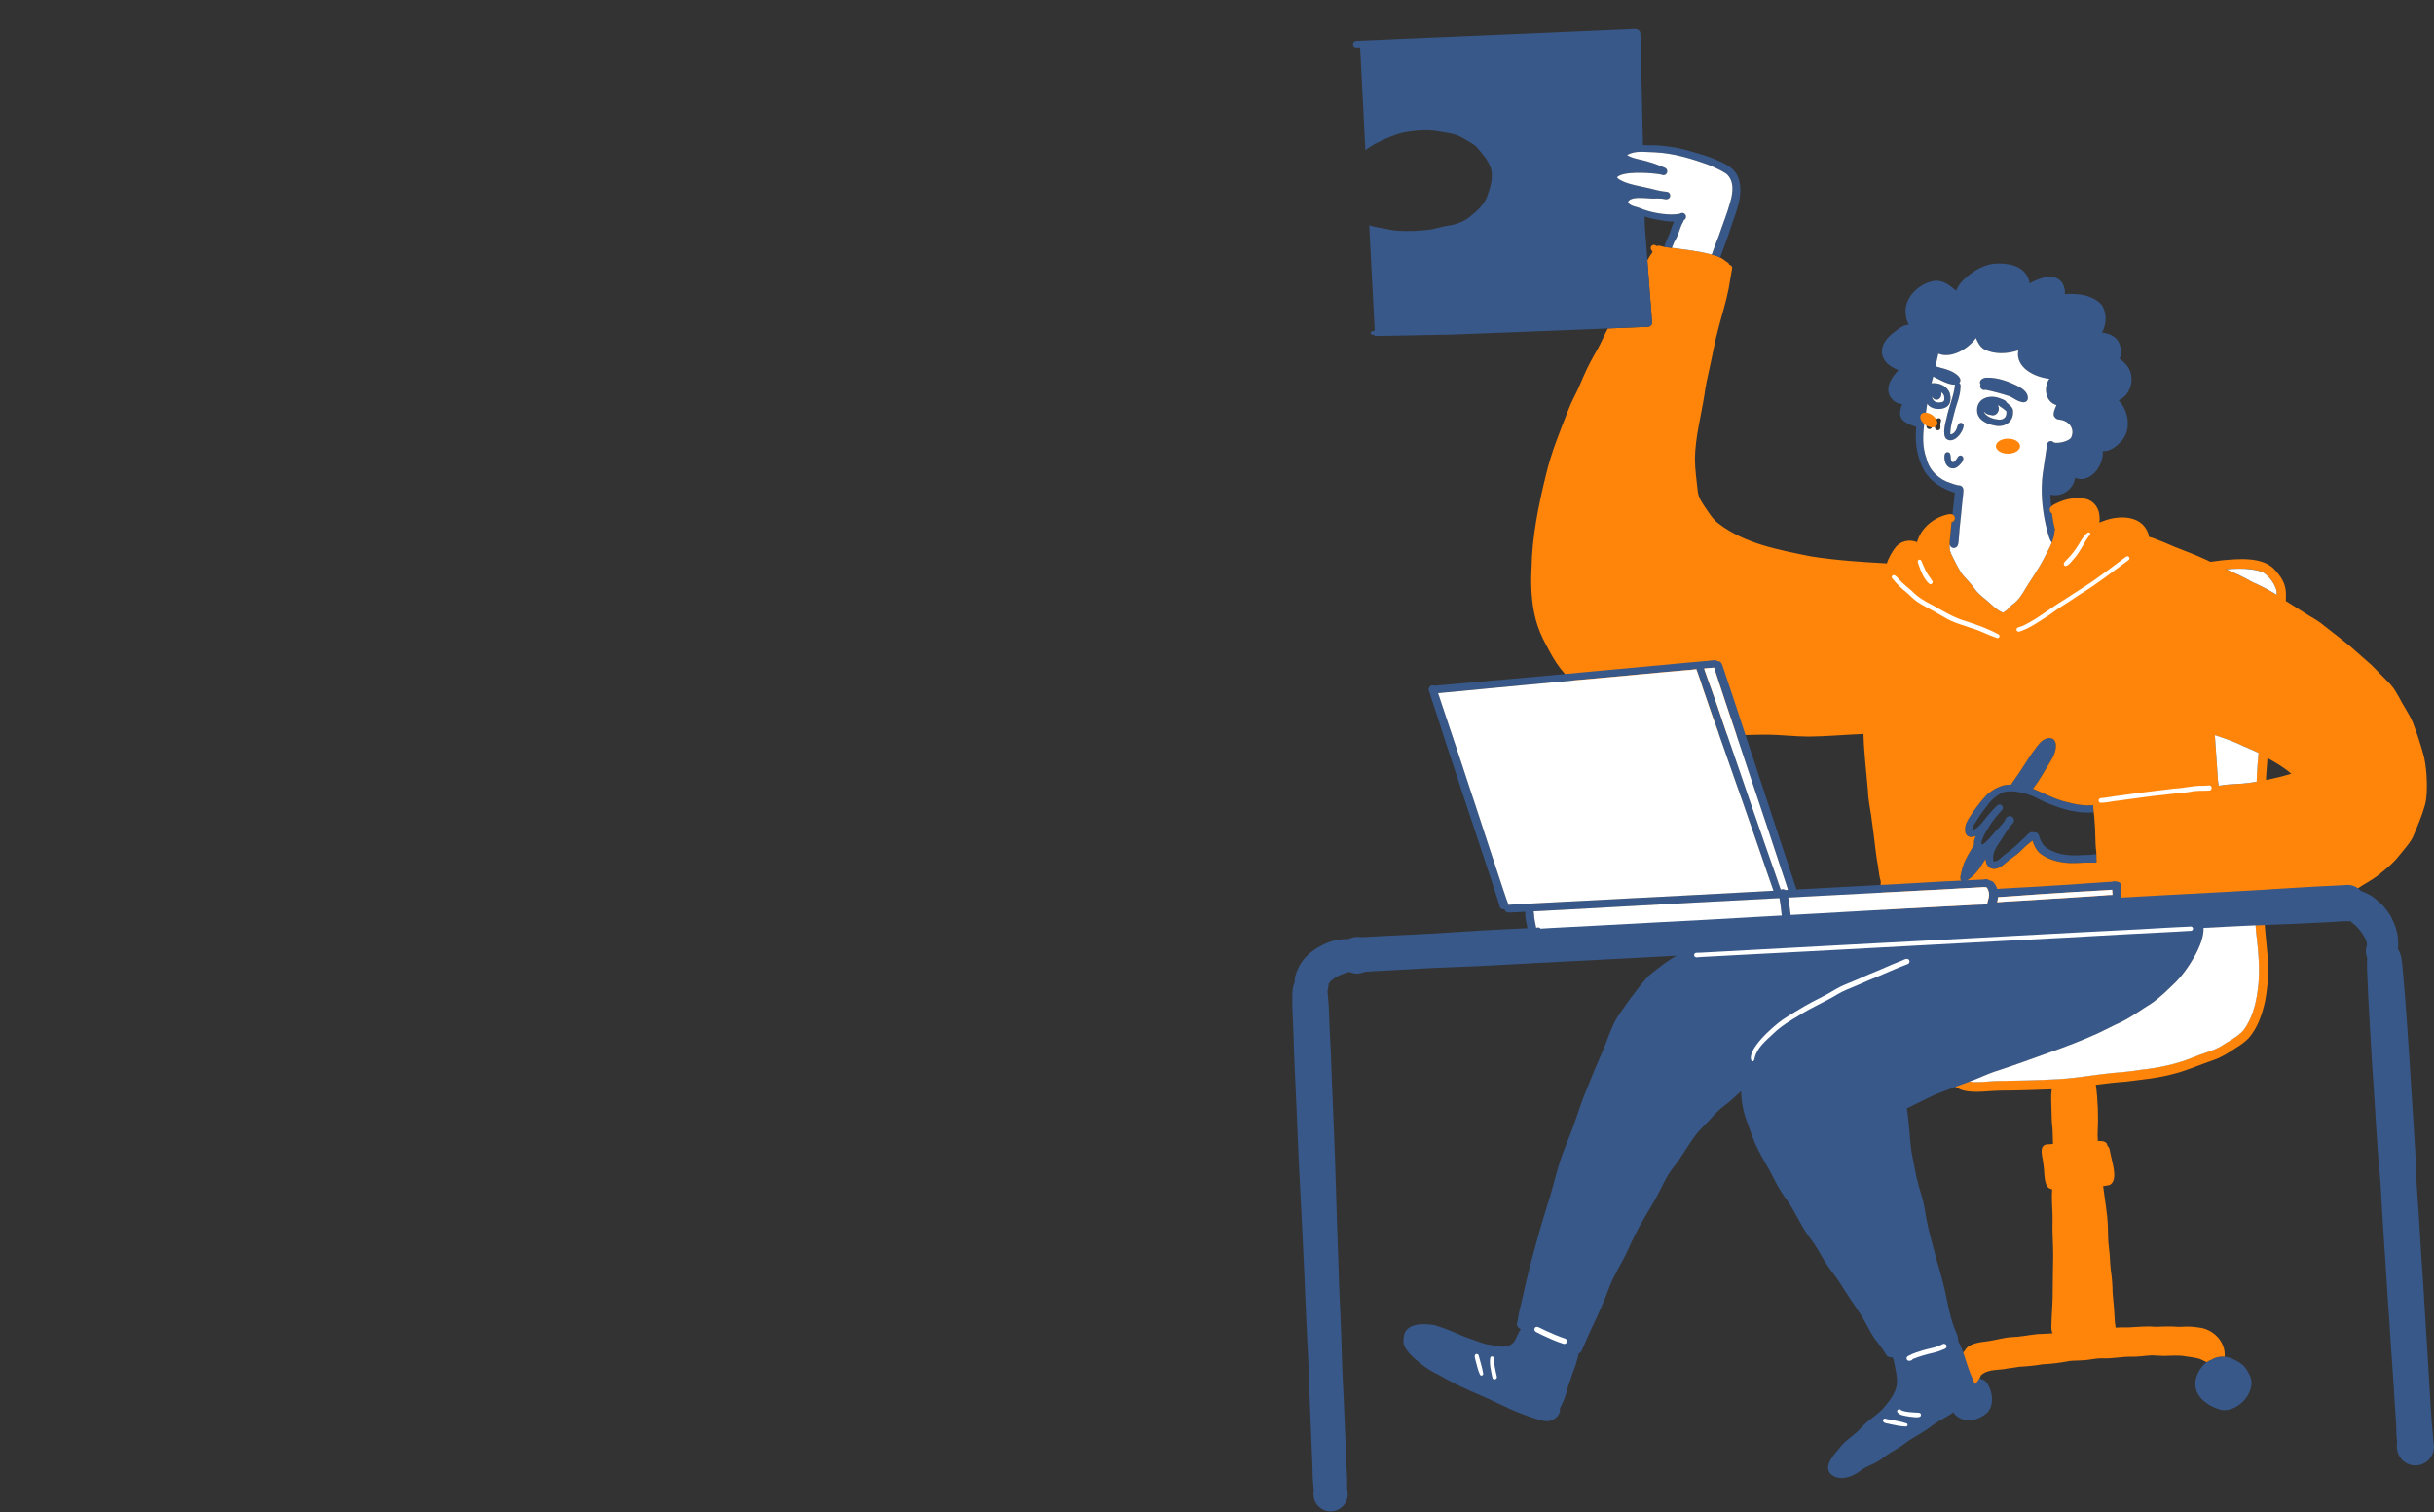<?xml version="1.0" encoding="UTF-8"?> <svg xmlns="http://www.w3.org/2000/svg" width="264" height="164" viewBox="0 0 264 164" fill="none"><rect x="0" y="0" width="264" height="164" fill="#333333" stroke="none"/><g clip-path="url(#clip0_5708_202)"><path d="M215.271 150.149C216.593 151.395 215.152 153.72 213.445 153.189C213.119 153.067 212.748 152.918 212.553 152.617C212.494 152.549 212.458 152.474 212.445 152.392C212.396 152.119 212.597 151.815 212.903 151.802C213.206 151.842 213.499 151.753 213.778 151.639C213.911 151.428 214.062 151.225 214.233 151.043C214.301 150.973 214.371 150.905 214.447 150.842C214.458 150.834 214.466 150.826 214.477 150.818C214.352 150.726 214.222 150.631 214.073 150.588C214.043 150.58 214.014 150.572 213.981 150.569C213.705 150.574 213.361 150.536 213.263 150.227C213.258 150.211 213.255 150.192 213.252 150.179C213.355 150.195 213.461 150.198 213.564 150.181C213.632 150.17 213.699 150.154 213.764 150.13C213.767 150.13 213.77 150.13 213.772 150.127C213.808 150.146 213.843 150.16 213.878 150.168C214.149 150.236 214.39 150.011 214.526 149.775C214.545 149.748 214.564 149.721 214.583 149.694C214.835 149.805 215.065 149.973 215.271 150.146V150.149Z" fill="#385889"></path><path d="M215.499 149.981C216.114 150.888 216.333 152.268 215.596 153.167C215.054 153.717 214.231 154.056 213.461 154.056C212.805 154.015 211.955 153.65 211.792 152.956C211.76 152.598 212.128 152.335 212.445 152.395C212.537 152.411 212.627 152.455 212.7 152.53C213.209 153.246 214.095 152.937 214.705 152.536C215.052 152.265 215.049 151.742 214.96 151.349C214.607 151.598 214.38 151.36 214.233 151.043C214.163 150.894 214.111 150.731 214.074 150.59C214.06 150.544 214.049 150.498 214.038 150.458C213.919 150.403 213.83 150.303 213.784 150.187C213.775 150.17 213.77 150.151 213.765 150.133C213.767 150.133 213.77 150.132 213.773 150.13C213.808 150.149 213.843 150.162 213.878 150.17C214.149 150.238 214.391 150.013 214.526 149.778C214.545 149.75 214.564 149.723 214.583 149.696C214.624 149.639 214.667 149.577 214.705 149.515C215.027 149.588 215.339 149.767 215.499 149.978V149.981Z" fill="#385889"></path><path d="M244.017 149.179C244.903 151.019 242.473 153.52 240.606 152.829C238.666 152.173 237.36 150.577 238.579 148.602C238.78 148.279 239.032 147.973 239.34 147.754C239.492 147.645 239.657 147.558 239.836 147.499C240.229 147.239 240.701 147.125 241.175 147.149C241.215 147.152 241.259 147.155 241.299 147.16C242.007 147.241 242.676 147.599 243.231 148.027C243.584 148.336 243.819 148.761 244.014 149.179H244.017Z" fill="#385889"></path><path d="M246.781 61.854C248.141 63.353 248.003 64.222 247.854 66.092C247.651 68.715 247.193 71.311 246.889 73.923C246.369 78.385 245.689 82.845 245.702 87.349C245.719 89.779 245.727 92.213 245.675 94.64C245.61 96.312 245.545 97.987 245.605 99.661C245.675 101.43 245.976 103.186 246.019 104.958C246.027 106.167 245.906 107.378 245.686 108.565C245.366 110.004 244.881 111.497 243.884 112.613C243.478 113.044 242.979 113.369 242.481 113.683C241.714 114.179 240.947 114.691 240.075 114.981C238.587 115.477 237.156 116.144 235.625 116.507C233.981 116.954 232.271 117.092 230.586 117.317C229.491 117.387 228.404 117.523 227.321 117.664C227.554 119.384 227.605 121.132 227.518 122.869C227.491 123.107 227.548 123.454 227.529 123.752C227.64 123.752 227.751 123.757 227.862 123.766C228.185 123.766 228.58 123.904 228.575 124.283C228.832 124.456 228.827 124.814 228.897 125.088C228.935 125.259 228.973 125.432 229.014 125.603C229.185 126.364 229.721 128.163 228.765 128.548C228.548 128.583 228.331 128.618 228.114 128.651C228.288 130.117 228.578 131.566 228.629 133.043C228.646 133.832 228.643 134.623 228.751 135.403C228.862 136.208 228.849 137.024 228.954 137.831C229.082 138.628 229.125 139.43 229.144 140.237C229.258 141.302 229.328 142.367 229.388 143.432C229.401 143.613 229.458 143.814 229.469 144.003C229.938 143.971 230.409 143.963 230.878 143.976C231.897 143.917 232.908 143.822 233.929 143.911C234.729 143.868 235.522 143.854 236.319 143.917C237.048 143.881 237.779 143.857 238.503 143.993C240.066 144.166 241.402 145.515 241.297 147.13C241.297 147.138 241.297 147.144 241.297 147.152C241.256 147.147 241.213 147.144 241.172 147.141C240.7 147.117 240.229 147.233 239.833 147.491C239.655 147.55 239.489 147.637 239.338 147.745C239.102 147.634 238.869 147.512 238.63 147.404C238.102 147.233 237.536 147.198 236.991 147.103C236.238 146.973 235.479 147.054 234.723 147.068C234.276 147.068 233.832 147.014 233.387 147.006C232.626 147.044 231.867 147.182 231.103 147.155C230.057 147.144 229.03 147.388 227.984 147.328C227.459 147.32 226.871 147.442 226.383 147.501C225.752 147.58 225.115 147.553 224.481 147.613C223.503 147.81 222.525 147.932 221.53 147.976C220.706 148.122 219.88 148.198 219.045 148.241C218.623 148.301 218.208 148.39 217.783 148.423C216.875 148.645 215.845 148.469 215.043 149.019C214.973 149.078 214.905 149.138 214.837 149.2C214.816 149.303 214.767 149.404 214.705 149.504C214.667 149.566 214.623 149.626 214.583 149.685C214.564 149.713 214.545 149.74 214.526 149.767C214.393 150 214.152 150.225 213.878 150.16C213.843 150.151 213.808 150.138 213.773 150.119C213.77 150.119 213.767 150.119 213.764 150.122C213.699 150.146 213.632 150.165 213.564 150.173C213.461 150.187 213.355 150.187 213.252 150.17C213.195 150.162 213.141 150.149 213.087 150.13C211.917 149.718 212.166 147.821 212.838 147.054C212.789 146.838 212.9 146.672 213.063 146.556C213.491 145.689 214.699 145.589 215.683 145.461C216.509 145.347 217.311 145.082 218.149 145.033C219.094 145.011 220.015 144.805 220.953 144.705C221.498 144.659 222.048 144.678 222.59 144.613C222.609 144.61 222.63 144.605 222.649 144.602C222.46 144.367 222.495 143.944 222.506 143.643C222.535 142.443 222.657 141.148 222.644 139.966C222.649 138.703 222.676 137.444 222.695 136.181C222.695 134.924 222.581 133.669 222.63 132.409C222.652 131.279 222.489 130.13 222.587 129.003C222.338 128.949 222.113 128.835 221.991 128.591C221.679 127.922 221.76 127.028 221.639 126.345C221.628 125.67 220.986 124.175 222.08 124.118C222.267 124.112 222.449 124.102 222.633 124.077C222.646 124.066 222.663 124.058 222.676 124.053C222.676 124.042 222.676 124.031 222.676 124.02C222.641 123.522 222.663 123.02 222.628 122.522C222.546 121.79 222.514 121.053 222.508 120.316C222.5 119.614 222.427 118.905 222.533 118.208C222.533 118.189 222.535 118.17 222.538 118.151C222.457 118.154 222.373 118.157 222.289 118.159C220.514 118.227 218.737 118.287 216.959 118.292C215.783 118.308 214.607 118.523 213.431 118.363C212.892 118.308 212.377 118.103 211.941 117.78C211.556 117.496 210.789 117.114 211.133 116.545C211.272 116.347 211.567 116.252 211.786 116.379C212.212 116.623 212.578 116.967 213.027 117.168C214.122 117.517 215.298 117.284 216.423 117.241C218.747 117.189 221.072 117.17 223.394 117.027C225.315 116.91 227.209 116.555 229.125 116.36C230.149 116.284 231.171 116.187 232.184 116.019C234.146 115.81 236.094 115.398 237.923 114.648C238.896 114.233 239.953 114.008 240.874 113.477C241.703 112.916 242.659 112.494 243.329 111.73C244.242 110.502 244.659 108.974 244.86 107.478C245.196 105.281 244.919 103.062 244.675 100.867C244.432 98.22 244.7 95.461 244.705 92.828C244.732 89.912 244.656 87.007 244.781 84.095C244.941 81.022 245.412 77.979 245.746 74.925C246.068 72.156 246.521 69.4 246.794 66.629C246.84 65.764 246.973 64.894 246.908 64.03C246.686 63.263 246.179 62.567 245.529 62.109C245.117 61.889 244.646 61.827 244.193 61.749C242.543 61.518 240.887 61.846 239.24 61.892C238.915 61.887 238.768 61.464 238.947 61.22C239.115 60.968 239.451 60.96 239.725 60.936C240.134 60.901 240.535 60.822 240.944 60.779C242.754 60.613 245.464 60.331 246.775 61.843L246.781 61.854Z" fill="#FF850A"></path><path d="M216.358 46.158C215.553 46.017 214.578 45.599 214.448 44.689C214.288 43.234 215.746 42.733 216.919 43.202C217.176 43.313 217.526 43.378 217.65 43.657C217.943 43.939 218.385 44.182 218.339 44.651C218.393 45.778 217.39 46.391 216.355 46.155L216.358 46.158ZM216.813 45.518C217.404 45.535 217.672 45.179 217.623 44.611C217.461 44.489 217.314 44.342 217.149 44.226C217.049 44.166 216.927 44.117 216.87 44.012C216.412 43.846 215.846 43.703 215.401 43.974C215.182 44.177 215.095 44.537 215.25 44.806C215.594 45.282 216.255 45.459 216.813 45.521V45.518Z" fill="#385889"></path><path d="M219.205 43.584C218.761 43.492 218.414 43.191 218.016 42.993C217.143 42.709 216.246 42.465 215.347 42.278C215.008 42.419 214.65 42.017 214.816 41.698C214.577 41.267 215.068 40.974 215.45 40.964C216.704 40.923 217.945 41.4 219.043 41.971C219.468 42.229 219.945 42.6 219.95 43.145C219.969 43.57 219.555 43.719 219.205 43.581V43.584Z" fill="#385889"></path><path d="M211.472 50.726C211.068 50.531 210.905 50.065 210.9 49.642C210.886 49.42 210.9 49.103 211.171 49.049C211.669 48.987 211.537 49.604 211.623 49.91C211.819 50.485 212.233 49.775 212.382 49.539C212.463 49.425 212.607 49.374 212.743 49.42C213.322 49.715 212.55 50.52 212.203 50.704C211.981 50.832 211.702 50.84 211.474 50.726H211.472Z" fill="#385889"></path><path d="M214.615 48.401C214.501 48.133 214.542 47.83 214.52 47.545C214.488 47.428 214.493 47.296 214.577 47.198C214.667 47.09 214.835 47.074 214.951 47.15C215.057 47.212 215.089 47.336 215.114 47.447C215.157 47.724 215.165 48.011 215.149 48.293C215.136 48.569 214.734 48.656 214.618 48.401H214.615Z" fill="#385889"></path><path d="M215.846 48.504C215.764 48.163 215.702 47.372 216.26 47.515C216.398 47.553 216.474 47.729 216.398 47.854C216.398 48.057 216.415 48.26 216.409 48.464C216.39 48.789 215.913 48.821 215.846 48.504Z" fill="#385889"></path><path d="M217.195 48.8C217.149 48.572 217.133 48.339 217.146 48.109C217.13 47.857 217.395 47.635 217.615 47.821C217.74 47.932 217.734 48.114 217.748 48.269C217.759 48.417 217.786 48.566 217.791 48.718C217.81 49.087 217.282 49.163 217.195 48.802V48.8Z" fill="#385889"></path><path d="M215.929 45.014C214.789 44.917 214.702 43.502 215.9 43.486C216.393 43.5 216.886 43.933 216.791 44.453C216.726 44.854 216.333 45.163 215.929 45.012V45.014Z" fill="#385889"></path><path d="M227.093 88.108C227.05 88.113 227.006 88.113 226.963 88.108C225.194 88.262 223.457 87.693 221.847 87.01C221.341 86.796 220.872 86.509 220.365 86.3C219.758 86.07 219.121 85.915 218.479 85.84C218.057 85.831 217.609 85.804 217.208 85.962C216.493 86.303 215.935 86.807 215.485 87.449C215.149 87.874 214.824 88.311 214.54 88.774C214.312 89.186 213.914 89.576 213.903 90.064C214.469 89.879 214.859 89.405 215.211 88.947C215.667 88.373 216.135 87.817 216.675 87.327C217.005 87.078 217.431 87.525 217.157 87.839C217.157 87.839 217.157 87.839 217.16 87.839C216.615 88.438 216.079 89.05 215.683 89.763C215.42 90.175 215.165 90.589 215.006 91.055C214.93 91.242 214.832 91.446 214.984 91.622C215.447 91.351 215.786 90.923 216.13 90.519C216.58 89.996 217.027 89.592 217.431 89.053C217.498 88.961 217.52 88.844 217.58 88.747C217.693 88.544 217.967 88.457 218.176 88.555C218.471 88.685 218.528 89.099 218.306 89.321C218.235 89.397 218.154 89.462 218.078 89.533C218.07 89.541 218.062 89.549 218.054 89.554C217.826 89.801 217.609 90.058 217.382 90.308C216.886 90.844 216.423 91.416 215.894 91.923C215.829 91.99 215.756 92.055 215.678 92.118C215.604 92.174 215.529 92.226 215.447 92.267C215.239 92.378 215.006 92.427 214.767 92.345C214.472 92.215 214.206 91.928 214.12 91.603C214.09 91.492 214.079 91.375 214.098 91.259C214.141 91.055 214.212 90.863 214.282 90.671C213.336 91.05 212.981 90.397 213.182 89.53C213.326 88.985 213.702 88.546 213.987 88.072C214.472 87.384 214.995 86.709 215.583 86.105C216.219 85.598 216.986 85.151 217.815 85.108C217.924 85.097 218.032 85.092 218.141 85.092C218.945 85.081 219.736 85.298 220.498 85.55C220.522 85.558 220.544 85.566 220.568 85.574C221.766 86.064 222.912 86.712 224.186 87.002C225.036 87.227 225.838 87.379 226.714 87.354C226.814 87.354 226.925 87.332 227.031 87.324C227.031 87.585 227.058 87.847 227.09 88.11L227.093 88.108Z" fill="#385889"></path><path d="M220.616 90.297C220.741 90.37 220.809 90.522 220.793 90.668C220.749 90.874 220.616 91.034 220.459 91.172C220.294 91.318 220.099 91.44 219.944 91.579C219.608 91.849 219.327 92.177 219.004 92.462C218.679 92.749 218.251 93.042 217.918 93.285C217.4 93.697 216.891 94.31 216.165 94.234C215.606 94.161 215.39 93.686 215.357 93.166C215.335 92.857 215.379 92.532 215.455 92.269C215.466 92.229 215.479 92.191 215.49 92.153C215.503 92.096 215.522 92.039 215.541 91.985C215.718 91.475 216.075 91.058 216.4 90.633C216.799 90.064 217.167 89.468 217.685 88.996C217.793 88.874 217.994 88.842 218.121 88.953C218.319 89.137 218.213 89.349 218.08 89.533C218.034 89.595 217.985 89.655 217.945 89.706C217.682 90.075 217.454 90.465 217.216 90.847C216.717 91.614 215.951 92.478 216.243 93.456C216.791 93.432 217.132 92.89 217.56 92.611C218.332 92.066 218.999 91.4 219.684 90.755C219.896 90.524 220.142 90.205 220.492 90.248C220.538 90.254 220.579 90.27 220.616 90.291V90.297Z" fill="#385889"></path><path d="M227.383 92.684C227.388 92.96 227.383 93.242 227.407 93.516C227.252 93.578 227.06 93.57 226.898 93.556C226.656 93.548 226.412 93.554 226.226 93.556C225.624 93.578 225.12 93.627 224.554 93.611C223.383 93.562 222.177 93.277 221.245 92.535C220.85 92.169 220.609 91.681 220.462 91.172C220.427 91.05 220.397 90.928 220.37 90.803C220.267 90.552 220.419 90.354 220.617 90.297C220.777 90.248 220.969 90.297 221.08 90.481C221.21 90.698 221.237 90.958 221.351 91.186C221.541 91.578 221.825 91.922 222.223 92.115C223.231 92.7 224.407 92.836 225.554 92.768C226.063 92.714 226.583 92.781 227.087 92.681C227.19 92.646 227.293 92.651 227.383 92.684Z" fill="#385889"></path><path d="M210.286 43.649C210.911 43.643 210.949 43.456 210.849 42.885C210.779 42.741 210.673 42.622 210.546 42.527C210.657 42.909 210.41 43.426 209.952 43.348C209.741 43.296 209.611 43.158 209.551 42.99C209.581 43.367 209.833 43.649 210.286 43.646V43.649ZM230.415 39.349C231.689 40.497 231.361 42.717 229.792 43.421C230.884 44.551 231.217 46.599 230.106 47.824C229.583 48.404 228.903 48.981 228.077 48.935C228.201 50.477 226.735 52.485 225.058 51.832C224.944 53.062 223.625 53.948 222.443 53.658C222.427 53.653 222.414 53.647 222.397 53.642C222.406 54.081 222.433 54.514 222.479 54.945C222.454 54.969 222.433 54.994 222.411 55.018C222.243 55.232 222.33 55.579 222.568 55.682C222.587 55.809 222.606 55.934 222.625 56.059C222.687 56.533 222.779 57.004 222.907 57.465C222.855 57.538 222.828 57.627 222.839 57.728C222.804 58.121 222.693 58.492 222.546 58.849C222.194 58.416 222.04 57.386 221.896 56.95C221.492 55.121 221.324 53.235 221.566 51.371C221.682 50.504 221.853 49.599 221.958 48.745C222.018 48.464 221.948 48.087 222.219 47.903C222.397 47.789 222.647 47.827 222.769 47.995C223.24 48.133 224.3 47.881 224.622 47.507C225.107 46.545 224.451 45.667 223.449 45.526C223.286 45.508 223.102 45.497 222.98 45.377C222.95 45.353 222.926 45.323 222.907 45.291C222.533 45.022 222.901 44.307 223.056 43.941C221.847 43.6 221.62 42.026 222.281 41.091C220.696 40.915 218.58 39.901 218.91 38.005C217.732 38.389 216.347 38.468 215.217 37.894C214.762 37.631 214.507 37.143 214.32 36.669C213.48 37.858 211.635 38.937 210.242 38.362C210.147 38.82 210.028 39.275 209.936 39.736C210.139 39.777 210.353 39.869 210.527 39.904C211.166 40.064 211.827 40.275 212.331 40.717C212.7 41.056 212.705 41.359 212.51 41.543C212.535 41.56 212.556 41.579 212.578 41.6C212.705 41.747 212.64 41.947 212.64 42.123C212.6 42.928 212.304 43.643 212.079 44.394C211.865 45.304 211.535 46.179 211.543 47.117C211.854 47.103 212.093 46.813 212.209 46.545C212.293 46.358 212.31 46.133 212.445 45.974C212.605 45.781 212.952 45.868 212.992 46.117C212.976 46.884 211.911 48.228 211.09 47.596C210.66 47.155 210.99 45.884 211.136 45.331C211.386 44.115 211.936 42.966 212.047 41.722C211.933 41.733 211.808 41.725 211.681 41.7C211.131 41.587 210.627 41.327 210.131 41.075C209.998 41.012 209.836 40.936 209.692 40.844C209.63 41.088 209.562 41.332 209.497 41.576C209.855 41.522 210.329 41.611 210.543 41.714C210.96 41.885 211.331 42.215 211.486 42.646C211.602 43.072 211.624 43.619 211.323 43.974C210.995 44.34 210.418 44.402 209.952 44.342C209.616 44.28 209.275 44.136 209.077 43.844C209.064 43.822 209.05 43.8 209.039 43.776C208.928 44.472 208.836 45.172 208.73 45.868C208.557 47.152 208.492 48.483 208.952 49.718C209.261 51.027 210.329 52.032 211.602 52.406C211.865 52.501 212.131 52.596 212.407 52.65C212.505 52.639 212.6 52.65 212.692 52.696C213.106 52.907 212.938 53.428 212.917 53.799C212.879 54.165 212.835 54.53 212.8 54.896C212.716 55.985 212.554 57.069 212.486 58.161C212.41 58.614 212.545 59.427 211.895 59.44C211.659 59.424 211.524 59.256 211.478 59.053C211.486 58.944 211.491 58.839 211.47 58.736C211.472 58.714 211.478 58.692 211.486 58.671C211.529 58.318 211.559 57.963 211.589 57.611C211.621 57.286 211.651 56.958 211.686 56.633C211.727 56.625 211.765 56.614 211.806 56.598C212.058 56.487 212.125 56.14 211.949 55.934C211.898 55.874 211.835 55.834 211.77 55.807C211.849 55.018 211.933 54.232 212.028 53.444C210.7 53.051 209.446 52.281 208.719 51.076C207.955 49.699 207.684 48.082 207.828 46.523C207.831 46.445 207.836 46.364 207.842 46.285C207.785 46.285 207.728 46.272 207.668 46.247C206.313 45.759 205.731 45.348 206.321 43.833C205.606 43.784 204.986 43.256 204.839 42.554C204.671 41.633 205.324 40.787 205.91 40.145C203.653 39.265 203.55 37.408 205.454 36.029C205.918 35.674 206.438 35.211 207.045 35.23C206.741 34.712 206.647 34 206.687 33.48C206.88 31.922 208.34 30.678 209.855 30.461C210.752 30.361 211.521 30.989 212.169 31.529C212.171 31.531 212.174 31.534 212.18 31.537C212.402 30.84 212.979 30.32 213.526 29.865C214.475 29.096 215.648 28.532 216.892 28.583C218.344 28.586 219.896 29.106 220.14 30.732C221.211 30.144 223.004 29.451 223.76 30.824C223.89 31.073 224.018 31.564 223.947 31.922C224.405 31.84 224.888 31.897 225.348 31.913C226.302 31.997 227.34 32.339 227.968 33.095C228.543 33.965 228.489 35.189 227.982 36.078C228.589 36.14 229.228 36.357 229.627 36.842C229.935 37.2 230.339 38.498 229.854 38.855C230.071 39.005 230.277 39.218 230.42 39.346L230.415 39.349Z" fill="#385889"></path><path d="M238.958 100.379C239.31 102.121 237.24 105.281 236.015 106.495C235.148 107.324 234.308 108.196 233.308 108.868C232.252 109.51 231.263 110.266 230.152 110.814C229.285 111.207 228.442 111.654 227.583 112.066C225.835 112.865 224.039 113.542 222.226 114.182C220.384 114.84 218.547 115.52 216.682 116.127C215.642 116.436 214.704 116.929 213.699 117.287C212.396 117.753 211.098 118.246 209.811 118.753C208.819 119.251 207.808 119.715 206.822 120.221C207.082 121.777 207.115 123.362 207.326 124.923C207.5 125.865 207.695 126.808 207.879 127.751C208.136 128.887 208.578 129.968 208.76 131.117C208.965 132.523 209.307 133.899 209.686 135.265C210.055 136.812 210.583 138.313 210.924 139.866C211.274 141.432 211.521 143.033 212.165 144.513C212.239 144.7 212.336 144.879 212.358 145.082C212.361 145.114 212.361 145.144 212.358 145.174C212.404 145.266 212.415 145.374 212.396 145.477C213.003 146.561 213.244 147.797 213.705 148.946C213.948 149.634 214.404 150.271 214.395 151.024C214.526 151.211 214.526 151.49 214.349 151.669C213.607 152.203 212.71 152.517 211.989 153.097C211.223 153.679 210.323 154.051 209.556 154.63C208.732 155.302 207.798 155.736 206.925 156.329C206.345 156.795 205.711 157.18 205.066 157.551C204.468 157.914 204.029 158.343 203.422 158.657C202.891 158.914 202.327 159.112 201.858 159.478C201.056 160.096 199.91 160.597 198.924 160.131C197.545 159.416 198.712 157.974 199.406 157.207C199.934 156.413 200.753 155.928 201.441 155.294C201.834 154.915 202.186 154.498 202.609 154.148C203.205 153.655 203.947 153.186 204.411 152.574C206.158 150.52 205.868 149.883 205.375 147.431C205.316 147.361 205.278 147.29 205.259 147.217C205.224 147.22 205.188 147.222 205.153 147.222C204.603 147.263 204.495 146.729 204.224 146.382C203.958 145.965 203.619 145.605 203.338 145.201C202.804 144.432 202.425 143.57 201.94 142.771C201.181 141.578 200.344 140.435 199.615 139.224C199.075 138.368 198.393 137.609 197.872 136.739C197.396 135.923 196.94 135.089 196.363 134.338C195.358 133.049 194.767 131.51 193.835 130.176C193.095 129.231 192.551 128.163 192.014 127.096C191.581 126.296 191.096 125.527 190.692 124.714C190.169 123.684 189.825 122.576 189.427 121.495C189.061 120.49 188.866 119.422 188.852 118.355C188.822 118.376 188.795 118.401 188.768 118.422C188.21 118.918 187.668 119.457 187.064 119.894C186.454 120.357 185.92 120.902 185.425 121.481C184.891 122.045 184.319 122.571 183.85 123.197C182.989 124.348 182.325 125.635 181.406 126.743C180.634 127.749 180.176 128.941 179.561 130.041C179.163 130.74 178.74 131.426 178.334 132.122C177.605 133.347 176.979 134.617 176.413 135.923C175.811 137.148 175.09 138.246 174.594 139.511C174.042 141.023 173.389 142.491 172.69 143.944C172.359 144.656 172.034 145.372 171.733 146.098C171.608 146.345 171.549 146.686 171.256 146.778C171.243 146.794 171.229 146.811 171.213 146.821C171.153 147.26 170.996 147.694 170.877 148.117C170.576 148.883 170.327 149.669 170.056 150.447C169.893 151.122 169.682 151.785 169.37 152.406C169.308 152.528 169.243 152.682 169.162 152.831C169.213 152.94 169.224 153.064 169.17 153.192C168.956 153.777 168.295 154.21 167.677 154.14C167.181 154.121 166.72 153.923 166.254 153.777C165.864 153.669 165.485 153.528 165.114 153.368C163.507 152.78 162.027 151.948 160.456 151.287C158.941 150.658 157.464 149.937 156.042 149.122C155.297 148.783 154.617 148.333 153.98 147.816C153.441 147.385 152.91 146.924 152.522 146.347C152.232 145.911 152.159 145.442 152.257 145.06C152.278 144.467 152.666 143.944 153.427 143.741C154.115 143.575 154.855 143.608 155.549 143.719C156.164 143.887 156.757 144.128 157.353 144.35C158.066 144.651 158.762 144.982 159.502 145.215C160.209 145.448 160.884 145.784 161.632 145.865C162.529 146.041 163.596 146.347 164.23 145.51C164.433 145.255 164.648 144.57 164.948 144.188C164.634 144.001 164.401 143.738 164.593 143.353C164.699 142.521 164.905 141.708 165.108 140.896C165.553 138.842 166.062 136.804 166.636 134.785C167.111 132.992 167.674 131.222 168.221 129.45C168.604 128.114 168.921 126.76 169.378 125.448C169.834 124.158 170.4 122.907 170.842 121.609C171.186 120.614 171.511 119.612 171.901 118.631C172.584 116.908 173.302 115.19 174.047 113.494C174.386 112.635 174.684 111.754 175.085 110.922C175.502 110.101 176.09 109.386 176.597 108.622C177.274 107.741 177.922 106.817 178.675 106.002C179.016 105.636 179.434 105.343 179.829 105.042C180.873 104.192 182.016 103.484 183.26 102.961C183.295 102.937 183.333 102.921 183.368 102.907C183.401 102.788 183.493 102.677 183.661 102.59C184.533 102.262 185.492 102.289 186.411 102.224C186.961 102.189 187.506 102.119 188.056 102.092C190.613 102.059 193.179 101.953 195.724 101.704C196.913 101.569 198.095 101.376 199.295 101.352C200.457 101.309 201.625 101.382 202.788 101.344C203.527 101.298 204.267 101.26 205.007 101.225C205.169 101.336 205.405 101.325 205.56 101.2C207.649 101.108 209.74 101.04 211.827 100.908C212.981 100.853 214.133 100.853 215.287 100.872C217.658 100.848 220.026 100.788 222.397 100.794C226.738 100.626 231.054 99.929 235.403 99.981C236.11 99.986 236.815 99.994 237.522 99.989C237.636 99.994 237.763 99.989 237.893 99.984C238.047 100.39 238.654 100.385 238.795 99.965C238.866 100.092 238.906 100.241 238.939 100.376L238.958 100.379Z" fill="#385889"></path><path d="M219.923 86.005C219.769 86.005 219.633 85.907 219.563 85.775C219.276 85.831 218.923 85.812 218.712 85.582C218.427 85.802 218.005 85.498 218.116 85.157C218.189 84.945 218.343 84.777 218.463 84.591C219.154 83.65 219.742 82.64 220.403 81.678C220.796 81.204 221.086 80.635 221.598 80.285C222.134 79.903 222.858 79.944 222.98 80.697C223.045 81.45 222.681 82.152 222.283 82.764C221.725 83.666 221.235 84.612 220.568 85.444C220.403 85.685 220.267 86.005 219.92 86.002L219.923 86.005Z" fill="#385889"></path><path d="M212.892 95.616C212.383 95.434 212.748 94.765 212.789 94.388C212.973 93.581 213.382 92.849 213.813 92.15C213.951 91.958 214.003 91.7 214.187 91.543C214.382 91.397 214.68 91.475 214.783 91.695C214.951 91.573 215.195 91.622 215.314 91.787C215.342 91.825 215.36 91.868 215.371 91.914C215.997 92.088 215.675 92.684 215.425 93.047C214.927 93.89 214.396 94.757 213.583 95.331C213.377 95.469 213.158 95.683 212.892 95.61V95.616ZM213.705 94.093C213.705 94.093 213.727 94.066 213.737 94.052C213.735 94.047 213.729 94.044 213.727 94.039C213.718 94.058 213.713 94.074 213.705 94.093Z" fill="#385889"></path><path d="M227.407 93.516C227.382 93.239 227.39 92.96 227.382 92.684C227.382 92.597 227.377 92.511 227.371 92.424C227.22 91.291 227.298 90.15 227.179 89.037C227.174 88.728 227.133 88.419 227.095 88.11C227.063 87.847 227.035 87.587 227.035 87.324C226.93 87.332 226.819 87.352 226.718 87.354C225.843 87.379 225.044 87.227 224.19 87.002C222.914 86.712 221.771 86.064 220.573 85.574C220.549 85.566 220.527 85.558 220.503 85.55C220.524 85.514 220.549 85.479 220.57 85.447C221.237 84.615 221.727 83.669 222.286 82.767C222.684 82.154 223.05 81.453 222.982 80.7C222.86 79.946 222.137 79.906 221.6 80.288C221.088 80.64 220.798 81.206 220.405 81.683C219.741 82.645 219.156 83.656 218.465 84.596C218.362 84.764 218.224 84.916 218.145 85.094C218.037 85.094 217.929 85.1 217.82 85.111C216.991 85.157 216.224 85.601 215.587 86.108C215.002 86.712 214.477 87.387 213.992 88.075C213.71 88.549 213.33 88.991 213.187 89.533C212.984 90.4 213.341 91.05 214.287 90.674C214.216 90.866 214.146 91.061 214.103 91.261C214.086 91.378 214.095 91.495 214.124 91.606C213.986 91.763 213.932 91.982 213.81 92.15C213.379 92.849 212.97 93.581 212.786 94.388C212.745 94.765 212.382 95.434 212.889 95.616C213.154 95.689 213.374 95.475 213.58 95.337C214.355 94.789 214.872 93.974 215.352 93.169C215.387 93.689 215.601 94.163 216.159 94.237C216.888 94.31 217.395 93.697 217.912 93.288C218.243 93.044 218.674 92.752 218.999 92.465C219.321 92.177 219.603 91.849 219.939 91.581C220.094 91.443 220.289 91.321 220.454 91.175C220.6 91.684 220.841 92.172 221.237 92.538C222.169 93.283 223.375 93.565 224.545 93.613C225.112 93.63 225.616 93.581 226.217 93.559C226.407 93.559 226.648 93.551 226.889 93.559C227.054 93.573 227.244 93.584 227.399 93.519L227.407 93.516ZM247.214 84.287C247.65 84.173 248.083 84.049 248.52 83.927C247.804 83.29 246.964 82.797 246.133 82.325C245.266 81.74 244.304 81.355 243.35 80.943C242.35 80.442 241.285 80.093 240.228 79.735C240.356 81.301 240.434 82.897 240.556 84.455C240.556 84.712 240.621 84.97 240.648 85.225C240.93 85.181 241.212 85.141 241.494 85.108C242.036 85.048 242.58 85.032 243.125 85.002C244.507 84.891 245.867 84.601 247.216 84.287H247.214ZM263.216 84.609C263.23 85.495 263.249 86.392 263.035 87.257C262.699 88.484 262.19 89.663 261.688 90.831C261.295 91.589 260.683 92.204 260.157 92.874C259.643 93.546 258.987 94.088 258.331 94.616C257.694 95.188 256.952 95.602 256.223 96.036C255.183 96.781 253.98 97.263 252.758 97.629C249.457 98.759 245.878 98.596 242.437 98.504C241.597 98.472 240.759 98.439 239.925 98.333C239.594 98.285 239.269 98.228 238.941 98.165C238.936 98.276 238.928 98.388 238.925 98.496C238.871 98.954 238.852 99.417 238.836 99.875C238.83 99.908 238.822 99.938 238.811 99.967C238.668 100.385 238.063 100.393 237.909 99.986C237.782 99.992 237.654 100 237.538 99.992C236.831 99.997 236.126 99.989 235.419 99.984C231.07 99.932 226.754 100.628 222.413 100.796C220.042 100.791 217.674 100.851 215.303 100.875C214.149 100.856 212.994 100.856 211.843 100.91C209.756 101.043 207.665 101.111 205.576 101.203C205.421 101.328 205.183 101.338 205.023 101.227C204.998 101.211 204.974 101.189 204.952 101.165C204.887 101.095 204.844 101.021 204.806 100.937C204.611 100.531 204.63 100.073 204.546 99.642C204.329 98.959 204.232 98.258 204.134 97.548C204.039 97.003 203.944 96.453 203.98 95.897C203.985 95.808 203.988 95.719 203.996 95.629C203.858 95.117 203.768 94.597 203.714 94.069C203.416 92.5 203.31 90.906 203.069 89.329C202.955 88.156 202.638 86.975 202.606 85.799C202.432 83.737 202.178 81.675 202.118 79.608C200.135 79.678 198.154 79.879 196.171 79.892C194.697 79.884 193.231 79.708 191.757 79.683C190.331 79.67 188.906 79.786 187.484 79.686C186.338 79.616 185.205 79.394 184.067 79.258C181.834 79.033 179.62 78.602 177.499 77.86C174.348 76.89 171.351 75.145 169.275 72.546C168.649 71.752 168.173 70.853 167.701 69.961C167.216 69.078 166.82 68.146 166.563 67.171C166.089 65.35 166.018 63.453 166.119 61.583C166.178 58.194 166.858 54.877 167.658 51.593C168.24 49.098 169.224 46.716 170.159 44.334C170.435 43.594 170.831 42.906 171.161 42.188C171.592 41.213 171.988 40.224 172.489 39.283C172.727 38.82 172.996 38.37 173.25 37.915C173.695 37.135 173.982 36.382 174.391 35.631C174.759 35.617 175.125 35.601 175.494 35.585C176.166 35.555 176.838 35.531 177.507 35.504C177.848 35.49 178.19 35.477 178.531 35.46C178.623 35.455 178.724 35.46 178.816 35.439C178.959 35.406 179.07 35.333 179.135 35.2C179.192 35.089 179.171 34.97 179.165 34.851C179.165 34.821 179.168 34.791 179.165 34.758C179.165 34.734 179.163 34.71 179.16 34.685C179.154 34.59 179.146 34.496 179.141 34.401C179.127 34.17 179.111 33.943 179.092 33.715C179.057 33.257 179.019 32.802 178.984 32.344C178.883 31.038 178.786 29.73 178.686 28.424C178.68 28.367 178.678 28.312 178.672 28.256C178.846 27.93 179.033 27.613 179.255 27.323C179.209 27.28 179.176 27.223 179.157 27.164C179.111 27.115 179.073 27.061 179.06 27.001C178.965 26.63 179.382 26.424 179.65 26.673C179.686 26.668 179.718 26.673 179.751 26.681C179.913 26.6 180.092 26.673 180.257 26.719C180.347 26.746 180.436 26.765 180.528 26.782C180.791 26.83 181.059 26.849 181.328 26.879C181.387 26.884 181.449 26.893 181.509 26.901C182.902 27.096 184.297 27.242 185.657 27.608C185.766 27.638 185.874 27.668 185.983 27.7C186.189 27.754 186.386 27.833 186.573 27.928C186.825 28.058 187.058 28.22 187.275 28.405C187.28 28.407 187.283 28.41 187.289 28.415C187.443 28.472 187.53 28.583 187.557 28.705C187.725 28.741 187.874 28.871 187.879 29.068C187.752 29.808 187.627 30.553 187.497 31.296C187.221 32.743 186.758 34.149 186.394 35.577C185.993 37.016 185.752 38.49 185.422 39.945C185.205 40.893 184.988 41.879 184.866 42.839C184.506 45.131 183.88 47.385 183.837 49.71C183.839 50.937 184.024 52.154 184.154 53.373C184.254 54.048 184.668 54.606 185.04 55.159C185.441 55.752 185.825 56.37 186.413 56.796C189.283 58.993 192.93 59.633 196.387 60.342C199.124 60.776 201.891 60.952 204.657 61.106C204.836 60.481 205.283 59.776 205.513 59.481C206.039 58.703 207.069 58.435 207.925 58.806C208.323 57.378 209.523 56.31 210.922 55.885C211.176 55.812 211.507 55.701 211.762 55.804C211.827 55.831 211.886 55.872 211.94 55.931C212.117 56.134 212.049 56.484 211.797 56.595C211.759 56.611 211.718 56.622 211.678 56.63C211.645 56.955 211.613 57.283 211.58 57.608C211.55 57.963 211.52 58.316 211.477 58.668C211.472 58.69 211.466 58.711 211.461 58.733C211.482 58.836 211.477 58.944 211.469 59.05C211.463 59.12 211.458 59.194 211.458 59.264C211.45 59.57 211.534 59.874 211.656 60.15C211.65 60.134 211.642 60.115 211.634 60.099C211.97 60.808 212.333 61.508 212.74 62.177C213.19 62.74 213.737 63.223 214.138 63.827C214.468 64.301 214.916 64.67 215.365 65.027C215.97 65.518 216.541 66.19 217.265 66.453C217.43 66.341 217.59 66.217 217.75 66.097C217.958 65.751 218.489 65.45 218.717 65.195C219.254 64.659 219.59 63.968 219.996 63.337C220.394 62.727 220.793 62.12 221.169 61.497C221.413 61.104 221.63 60.692 221.836 60.277C222.074 59.809 222.34 59.34 222.538 58.849C222.684 58.489 222.795 58.118 222.83 57.728C222.822 57.627 222.849 57.538 222.898 57.465C222.771 57.004 222.676 56.533 222.616 56.059C222.597 55.934 222.575 55.807 222.559 55.682C222.321 55.579 222.234 55.232 222.402 55.018C222.424 54.994 222.445 54.967 222.47 54.945C222.673 54.742 222.96 54.628 223.218 54.509C224.06 54.121 224.982 53.942 225.908 54.07C226.697 54.089 227.382 54.685 227.615 55.425C227.702 55.685 227.778 56.237 227.707 56.679C227.859 56.619 228.011 56.56 228.163 56.506C229.764 55.891 232.178 55.847 232.94 57.706C233.016 57.828 233.059 58.012 233.072 58.221C233.232 58.261 233.392 58.307 233.549 58.362C234.33 58.652 235.099 58.971 235.858 59.31C237.042 59.771 238.229 60.218 239.38 60.754C241.001 61.611 242.735 62.223 244.32 63.15C245.604 63.694 246.81 64.396 247.948 65.201C248.823 65.734 249.693 66.309 250.541 66.837C251.094 67.143 251.63 67.477 252.11 67.891C253.099 68.677 254.112 69.43 255.08 70.246C255.798 70.888 256.521 71.525 257.247 72.156C257.854 72.76 258.431 73.394 259.046 73.988C259.68 74.608 260.09 75.405 260.504 76.18C260.919 76.922 261.404 77.624 261.721 78.415C262.179 79.61 262.585 80.835 262.91 82.07C263.097 82.902 263.192 83.756 263.208 84.609H263.216Z" fill="#FF850A"></path><path d="M145.711 104.742C145.505 104.487 145.369 104.17 145.321 103.845C145.258 103.438 145.321 102.953 145.548 102.601C145.83 102.17 146.19 101.84 146.694 101.693C146.979 101.612 147.266 101.599 147.553 101.642C147.965 101.645 148.385 101.617 148.794 101.593C149.355 101.563 149.916 101.531 150.474 101.501C151.585 101.444 152.696 101.39 153.81 101.341C156.07 101.238 158.324 101.062 160.581 100.932C162.806 100.805 165.033 100.71 167.257 100.596C169.49 100.479 171.723 100.358 173.953 100.238C178.516 99.989 183.081 99.769 187.644 99.542C192.118 99.32 196.589 99.076 201.059 98.843C203.357 98.724 205.658 98.621 207.955 98.501C210.193 98.385 212.432 98.263 214.67 98.147C219.214 97.905 223.763 97.697 228.307 97.447C232.753 97.201 237.2 96.954 241.649 96.724C243.768 96.616 245.887 96.48 248.006 96.347C249.073 96.28 250.141 96.215 251.211 96.155C252.208 96.101 253.208 96.076 254.202 96.006C254.219 96.006 254.235 96.003 254.238 96.006C254.246 96.006 254.257 96.006 254.265 96.006C254.706 95.933 255.154 95.992 255.565 96.225C256.088 96.521 256.454 97.052 256.546 97.645C256.641 98.255 256.438 98.892 256.004 99.333C255.579 99.767 254.953 99.989 254.352 99.916C253.959 99.919 253.566 99.959 253.176 99.984C252.636 100.016 252.1 100.043 251.561 100.073C250.439 100.13 249.314 100.179 248.19 100.225C245.957 100.317 243.725 100.409 241.495 100.528C237.026 100.764 232.556 100.981 228.088 101.203C223.544 101.431 219 101.696 214.456 101.926C209.895 102.159 205.338 102.42 200.778 102.655C196.288 102.891 191.798 103.116 187.308 103.362C182.797 103.612 178.285 103.864 173.774 104.089C171.49 104.202 169.208 104.316 166.924 104.438C164.689 104.557 162.453 104.693 160.218 104.799C158.134 104.896 156.048 104.948 153.964 105.069C152.918 105.132 151.872 105.194 150.824 105.248C149.813 105.3 148.802 105.338 147.794 105.419C147.776 105.419 147.754 105.424 147.735 105.427C147.586 105.465 147.44 105.489 147.282 105.492C147.266 105.492 147.253 105.492 147.236 105.492C146.643 105.492 146.085 105.21 145.716 104.75L145.711 104.742Z" fill="#385889"></path><path d="M142.736 163.036C142.492 162.64 142.408 162.158 142.495 161.708C142.495 161.637 142.495 161.567 142.486 161.497C142.467 161.334 142.448 161.169 142.432 161.006C142.367 160.293 142.375 159.581 142.346 158.866C142.316 158.15 142.278 157.435 142.256 156.717C142.21 155.186 142.118 153.658 142.069 152.127C142.018 150.563 141.969 149.003 141.898 147.439C141.828 145.906 141.725 144.377 141.668 142.844C141.552 139.633 141.389 136.427 141.24 133.217C141.096 130.052 140.893 126.892 140.771 123.728C140.709 122.113 140.625 120.501 140.565 118.886C140.508 117.306 140.403 115.729 140.354 114.149C140.316 112.922 140.292 111.697 140.224 110.472C140.191 109.898 140.172 109.324 140.164 108.746C140.159 108.462 140.164 108.177 140.172 107.893C140.181 107.603 140.194 107.343 140.251 107.061C140.34 106.617 140.598 106.235 140.939 105.942C141.552 105.414 142.5 105.43 143.139 105.893C143.589 106.221 143.847 106.725 143.944 107.264C143.977 107.446 143.996 107.63 144.015 107.812C144.058 108.248 144.09 108.684 144.118 109.12C144.164 109.86 144.174 110.6 144.204 111.339C144.234 112.123 144.28 112.903 144.324 113.683C144.367 114.485 144.394 115.287 144.416 116.089C144.464 117.683 144.554 119.276 144.611 120.869C144.668 122.457 144.741 124.045 144.798 125.633C144.855 127.196 144.89 128.762 144.941 130.328C144.993 131.946 145.039 133.563 145.101 135.178C145.161 136.758 145.201 138.335 145.264 139.915C145.326 141.505 145.424 143.098 145.47 144.689C145.516 146.255 145.551 147.821 145.624 149.387C145.695 150.932 145.795 152.474 145.838 154.021C145.873 155.275 145.955 156.53 146.003 157.784C146.025 158.367 146.031 158.952 146.071 159.535C146.112 160.104 146.128 160.665 146.109 161.234C146.109 161.331 146.109 161.429 146.112 161.526C146.253 162.001 146.185 162.542 145.952 162.968C145.638 163.537 145.031 163.911 144.383 163.932C144.364 163.932 144.342 163.932 144.324 163.932C143.681 163.932 143.069 163.591 142.73 163.044L142.736 163.036Z" fill="#385889"></path><path d="M260.439 158.221C260.114 157.83 259.941 157.297 259.971 156.779C259.968 156.641 259.973 156.505 259.992 156.373C259.979 156.175 259.946 155.977 259.933 155.782C259.911 155.446 259.919 155.107 259.906 154.771C259.876 154.045 259.816 153.322 259.767 152.596C259.664 151.054 259.589 149.512 259.467 147.97C259.342 146.396 259.255 144.819 259.155 143.242C259.106 142.462 259.033 141.681 258.984 140.901C258.933 140.107 258.887 139.313 258.838 138.517C258.64 135.33 258.402 132.144 258.234 128.954C258.204 128.391 258.161 127.827 258.109 127.264V127.231C257.784 123.985 257.659 120.723 257.426 117.469C257.315 115.91 257.212 114.35 257.131 112.789C257.05 111.226 256.936 109.662 256.865 108.099C256.833 107.397 256.808 106.695 256.776 105.993C256.76 105.633 256.741 105.275 256.733 104.915C256.727 104.649 256.733 104.387 256.743 104.121C256.757 103.75 256.86 103.406 257.02 103.072C257.293 102.509 257.925 102.151 258.54 102.132C259.169 102.113 259.756 102.436 260.098 102.959C260.426 103.46 260.499 104.059 260.559 104.641C260.605 105.08 260.64 105.517 260.675 105.955C260.735 106.703 260.808 107.451 260.867 108.199C260.992 109.762 261.087 111.329 261.201 112.895C261.317 114.458 261.412 116.024 261.501 117.59C261.594 119.178 261.707 120.763 261.808 122.351C261.859 123.161 261.911 123.969 261.959 124.776C262.008 125.565 262.033 126.353 262.06 127.142C262.111 128.74 262.263 130.334 262.358 131.93C262.455 133.544 262.553 135.157 262.658 136.772C262.761 138.335 262.886 139.896 262.965 141.462C263.046 143.047 263.165 144.627 263.257 146.212C263.347 147.759 263.431 149.303 263.534 150.848C263.618 152.116 263.672 153.387 263.78 154.655C263.815 154.991 263.859 155.327 263.88 155.663C263.891 155.825 263.897 155.988 263.902 156.15C263.918 156.216 263.932 156.283 263.943 156.348C263.959 156.449 263.967 156.543 263.97 156.638C264.021 156.969 263.992 157.313 263.864 157.646C263.612 158.31 263.013 158.8 262.314 158.917C262.206 158.936 262.098 158.944 261.986 158.944C261.393 158.944 260.816 158.681 260.434 158.221H260.439Z" fill="#385889"></path><path d="M142.188 108.687C141.876 108.649 141.589 108.535 141.343 108.351C141.177 108.237 141.031 108.104 140.898 107.95C140.66 107.671 140.546 107.332 140.465 106.982C140.373 106.584 140.419 106.094 140.541 105.704C140.69 105.227 140.898 104.807 141.166 104.387C141.291 104.189 141.451 104.015 141.605 103.842C142.012 103.381 142.54 102.997 143.074 102.699C143.621 102.392 144.171 102.132 144.786 101.997C145.345 101.875 145.93 101.834 146.499 101.856C146.643 101.861 146.786 101.872 146.93 101.891C146.965 101.897 147.003 101.902 147.038 101.907C147.315 101.886 147.594 101.926 147.851 102.027C148.707 102.357 149.198 103.3 148.981 104.192C148.764 105.083 147.897 105.69 146.987 105.592C146.783 105.571 146.583 105.514 146.399 105.424C146.32 105.433 146.242 105.443 146.163 105.46C146.033 105.498 145.908 105.541 145.781 105.587C145.773 105.59 145.767 105.592 145.759 105.595L145.41 105.733C145.293 105.779 145.179 105.831 145.066 105.888C144.941 105.961 144.819 106.037 144.7 106.118C144.583 106.207 144.469 106.302 144.358 106.4C144.307 106.449 144.258 106.5 144.212 106.554C144.182 106.592 144.152 106.63 144.125 106.671C144.12 106.682 144.114 106.69 144.109 106.701V106.706C144.101 106.774 144.098 106.842 144.093 106.909C144.082 107.058 144.052 107.196 144.012 107.335C143.982 107.508 143.928 107.676 143.835 107.831C143.684 108.08 143.505 108.288 143.256 108.446C142.995 108.608 142.684 108.7 142.375 108.7C142.315 108.7 142.253 108.698 142.193 108.689L142.188 108.687Z" fill="#385889"></path><path d="M257.862 104.834C257.204 104.65 256.705 104.072 256.621 103.392C256.6 103.23 256.605 103.067 256.629 102.907C256.629 102.886 256.635 102.864 256.638 102.84C256.657 102.712 256.686 102.596 256.732 102.482C256.732 102.444 256.732 102.409 256.732 102.371C256.703 102.252 256.667 102.13 256.629 102.013C256.605 101.948 256.581 101.886 256.554 101.823L256.54 101.796C256.48 101.677 256.421 101.558 256.35 101.447C256.261 101.319 256.169 101.189 256.082 101.059C256.063 101.03 256.044 101.002 256.025 100.978C256.055 101.024 256.085 101.067 256.117 101.114C256.126 101.124 256.134 101.135 256.139 101.149C256.085 101.07 256.031 100.989 255.968 100.916C255.852 100.783 255.733 100.653 255.676 100.588C255.613 100.517 255.548 100.444 255.486 100.374C255.318 100.238 255.15 100.111 255.02 100.003C254.95 99.943 254.879 99.883 254.844 99.853C254.822 99.835 254.803 99.818 254.782 99.802C254.76 99.788 254.741 99.775 254.719 99.759C254.614 99.688 254.508 99.618 254.402 99.545C254.172 99.49 253.952 99.39 253.768 99.247C253.253 98.848 253.023 98.157 253.199 97.529C253.373 96.908 253.917 96.439 254.557 96.358C254.857 96.32 255.172 96.372 255.454 96.502C255.624 96.518 255.803 96.553 255.963 96.602C256.312 96.71 256.657 96.865 256.947 97.019C257.147 97.122 257.337 97.231 257.513 97.38C257.629 97.477 257.743 97.58 257.854 97.68C258.206 97.949 258.526 98.258 258.786 98.615C259.019 98.935 259.26 99.241 259.426 99.604C259.583 99.946 259.743 100.274 259.848 100.637C259.908 100.84 259.97 101.04 260.011 101.249C260.071 101.542 260.098 101.818 260.109 102.116C260.122 102.401 260.128 102.677 260.087 102.951C260.117 103.219 260.065 103.479 259.965 103.72C259.927 103.834 259.878 103.945 259.816 104.051C259.504 104.582 258.922 104.899 258.323 104.899C258.171 104.899 258.017 104.88 257.868 104.836L257.862 104.834Z" fill="#385889"></path><path d="M188.571 19.36C189.153 21.143 188.292 22.972 187.736 24.652C187.43 25.646 187.059 26.619 186.693 27.594C186.66 27.706 186.625 27.825 186.576 27.933C186.389 27.835 186.192 27.76 185.986 27.706C185.877 27.673 185.769 27.643 185.661 27.613C185.904 26.901 186.181 26.202 186.452 25.497C186.85 24.299 187.341 23.132 187.666 21.91C187.975 20.888 188.126 19.566 187.2 18.818C186.679 18.46 186.086 18.222 185.517 17.951C183.566 17.233 181.539 16.604 179.45 16.518C178.472 16.507 177.353 16.287 176.481 16.824C176.481 16.824 176.481 16.824 176.478 16.824C177.196 17.255 178.074 17.295 178.857 17.564C179.448 17.712 179.998 17.973 180.564 18.187C180.954 18.309 180.922 18.91 180.515 18.986C180.393 19.01 180.282 18.975 180.174 18.929C179.957 18.886 179.743 18.864 179.54 18.837C178.629 18.731 176.05 18.577 175.394 19.216C175.394 19.219 175.391 19.222 175.389 19.224C175.389 19.224 175.389 19.224 175.389 19.227C175.538 19.449 175.809 19.55 176.036 19.669C176.903 20.048 177.759 20.162 178.662 20.371C179.369 20.522 180.063 20.753 180.789 20.804C181.163 20.815 181.304 21.335 180.989 21.538C180.846 21.644 180.656 21.617 180.493 21.584C180.228 21.522 179.954 21.533 179.686 21.525C178.922 21.622 176.979 21.148 176.589 21.885C176.684 22.343 177.543 22.408 177.914 22.593C178.981 23.015 180.122 23.235 181.268 23.262C181.591 23.251 181.919 23.243 182.233 23.167C182.32 23.105 182.431 23.078 182.547 23.099C182.891 23.153 182.989 23.657 182.691 23.839C182.675 23.844 182.661 23.85 182.645 23.855C182.58 24.088 182.393 24.335 182.333 24.524C182.133 25.058 181.976 25.608 181.683 26.104C181.547 26.291 181.469 26.633 181.336 26.879C181.068 26.849 180.8 26.833 180.537 26.782C180.537 26.635 180.588 26.475 180.653 26.348C180.791 26.001 180.946 25.66 181.098 25.316C181.252 24.89 181.377 24.451 181.577 24.042C180.854 24.056 180.109 23.885 179.412 23.76C179.063 23.69 178.719 23.595 178.38 23.484C178.385 23.798 178.394 24.115 178.402 24.43C178.412 24.76 178.445 25.088 178.469 25.419C178.496 25.755 178.521 26.093 178.548 26.432C178.594 27.039 178.637 27.646 178.683 28.25C178.689 28.307 178.692 28.361 178.697 28.418C178.797 29.727 178.895 31.033 178.995 32.339C179.03 32.797 179.068 33.252 179.103 33.71C179.122 33.938 179.139 34.168 179.152 34.395C179.158 34.49 179.163 34.585 179.171 34.68C179.171 34.704 179.174 34.729 179.177 34.753C179.177 34.783 179.177 34.813 179.177 34.845C179.182 34.962 179.204 35.084 179.147 35.195C179.079 35.328 178.968 35.403 178.827 35.433C178.735 35.455 178.635 35.452 178.543 35.455C178.201 35.471 177.86 35.485 177.518 35.498C176.846 35.525 176.177 35.552 175.505 35.58C175.137 35.596 174.771 35.609 174.402 35.626C173.411 35.666 172.419 35.707 171.424 35.748C170.091 35.799 168.758 35.856 167.422 35.907C166.065 35.959 164.71 36.013 163.353 36.067C161.968 36.124 160.586 36.17 159.202 36.224C158.516 36.252 157.83 36.284 157.145 36.295C156.478 36.306 155.812 36.319 155.143 36.333C153.774 36.363 152.409 36.387 151.04 36.414C150.767 36.419 150.493 36.425 150.219 36.428C149.956 36.43 149.696 36.428 149.433 36.436C149.385 36.436 149.333 36.441 149.284 36.441H149.274C149.168 36.441 149.07 36.395 149.005 36.319C148.981 36.316 148.957 36.311 148.93 36.308C148.905 36.308 148.883 36.308 148.859 36.308C148.756 36.308 148.672 36.211 148.675 36.111C148.678 36.002 148.77 35.929 148.873 35.926C148.883 35.926 148.892 35.926 148.902 35.926C148.908 35.926 148.913 35.926 148.919 35.926C148.943 35.921 148.97 35.916 148.995 35.913C149.024 35.875 149.06 35.845 149.103 35.823C149.098 35.653 149.087 35.482 149.079 35.311C149.062 35.021 149.046 34.729 149.032 34.439C149.003 33.848 148.973 33.257 148.94 32.669C148.87 31.309 148.797 29.952 148.726 28.591C148.656 27.226 148.583 25.863 148.512 24.497C148.512 24.478 148.512 24.462 148.51 24.443C148.921 24.57 149.347 24.652 149.772 24.722C150.36 24.833 150.945 24.971 151.544 25.026C152.747 25.104 153.964 25.053 155.159 24.893C155.755 24.795 156.324 24.589 156.92 24.503C157.82 24.397 158.776 24.064 159.486 23.465C160.207 22.872 160.957 22.221 161.296 21.324C161.643 20.373 161.973 19.314 161.719 18.303C161.453 17.387 160.762 16.688 160.172 15.967C159.727 15.523 159.134 15.271 158.6 14.949C158.047 14.621 157.416 14.472 156.787 14.382C156.183 14.288 155.576 14.166 154.964 14.139C154.04 14.111 153.119 14.217 152.211 14.388C151.141 14.637 150.127 15.101 149.152 15.602C148.894 15.754 148.469 16.003 148.09 16.29C148.09 16.274 148.09 16.255 148.09 16.238C148.054 15.558 148.019 14.878 147.984 14.198C147.949 13.521 147.919 12.841 147.884 12.163C147.81 10.792 147.74 9.424 147.672 8.053C147.64 7.375 147.605 6.701 147.569 6.023C147.553 5.731 147.537 5.438 147.523 5.143C147.399 5.148 147.274 5.154 147.149 5.167C146.952 5.183 146.773 5.037 146.754 4.839C146.732 4.62 146.914 4.441 147.13 4.441C147.144 4.441 147.157 4.441 147.174 4.441C147.206 4.441 147.239 4.441 147.271 4.438C147.857 4.419 148.439 4.389 149.024 4.362C149.653 4.333 150.282 4.306 150.91 4.278C152.251 4.219 153.593 4.162 154.934 4.102C155.617 4.072 156.3 4.048 156.982 4.021C157.679 3.991 158.372 3.956 159.069 3.929C160.429 3.872 161.792 3.812 163.152 3.755C164.515 3.699 165.878 3.642 167.241 3.582C168.598 3.522 169.953 3.46 171.308 3.403C172.649 3.344 173.993 3.284 175.334 3.227C175.654 3.214 175.971 3.2 176.291 3.186C176.448 3.181 176.602 3.173 176.76 3.165C176.873 3.159 176.99 3.159 177.098 3.149C177.128 3.143 177.158 3.14 177.19 3.138C177.361 3.132 177.537 3.138 177.686 3.233C177.768 3.284 177.819 3.354 177.868 3.436C177.917 3.522 177.922 3.634 177.925 3.731C177.925 3.818 177.93 3.902 177.93 3.988C177.938 4.308 177.946 4.625 177.955 4.945C177.971 5.609 177.984 6.275 178.001 6.939C178.033 8.27 178.066 9.6 178.093 10.93C178.12 12.283 178.155 13.635 178.188 14.989C178.193 15.241 178.198 15.493 178.207 15.748C178.478 15.748 178.743 15.754 179 15.754C180.61 15.762 182.206 16.038 183.742 16.518C184.696 16.791 185.655 17.073 186.549 17.517C187.419 17.878 188.27 18.42 188.582 19.36H188.571Z" fill="#385889"></path><path d="M187.202 18.815C188.129 19.566 187.977 20.888 187.668 21.907C187.343 23.129 186.853 24.297 186.454 25.494C186.183 26.196 185.907 26.898 185.663 27.611C184.306 27.245 182.908 27.099 181.515 26.903C181.455 26.895 181.393 26.887 181.333 26.882C181.466 26.633 181.545 26.291 181.68 26.107C181.97 25.611 182.13 25.061 182.33 24.527C182.39 24.337 182.577 24.091 182.642 23.858C182.658 23.852 182.672 23.847 182.688 23.842C182.989 23.66 182.889 23.159 182.544 23.102C182.428 23.08 182.317 23.107 182.23 23.17C181.916 23.245 181.588 23.256 181.266 23.265C180.119 23.237 178.979 23.018 177.911 22.595C177.54 22.411 176.681 22.346 176.586 21.888C176.976 21.154 178.919 21.625 179.683 21.528C179.954 21.536 180.228 21.522 180.491 21.587C180.656 21.62 180.843 21.647 180.986 21.541C181.301 21.338 181.16 20.818 180.786 20.807C180.06 20.755 179.366 20.525 178.659 20.373C177.759 20.165 176.9 20.051 176.033 19.672C175.803 19.552 175.532 19.452 175.386 19.23C175.386 19.23 175.386 19.23 175.386 19.227C175.386 19.224 175.388 19.222 175.391 19.219C176.047 18.577 178.626 18.734 179.537 18.84C179.737 18.867 179.954 18.889 180.171 18.932C180.279 18.981 180.39 19.013 180.512 18.989C180.919 18.913 180.951 18.314 180.561 18.189C179.995 17.975 179.445 17.715 178.854 17.566C178.071 17.298 177.193 17.257 176.475 16.826C176.475 16.826 176.475 16.826 176.478 16.826C177.35 16.29 178.472 16.509 179.447 16.52C181.539 16.607 183.566 17.236 185.514 17.954C186.08 18.227 186.674 18.466 187.197 18.821L187.202 18.815Z" fill="white"></path><path d="M209.545 46.342C209.591 46.085 209.602 45.778 209.486 45.537C209.394 45.394 209.174 45.38 209.063 45.51C208.965 45.627 208.957 45.792 208.949 45.938C208.941 46.074 208.927 46.212 208.976 46.342C209.06 46.608 209.467 46.608 209.548 46.342H209.545ZM210.236 46.662C210.542 46.597 210.469 46.25 210.45 46.02C210.456 45.803 210.672 45.521 210.401 45.38C209.876 45.234 209.77 46.109 209.892 46.467C209.933 46.61 210.095 46.691 210.239 46.662H210.236ZM212.203 50.704C212.55 50.52 213.322 49.715 212.743 49.42C212.61 49.374 212.463 49.425 212.382 49.539C212.23 49.775 211.819 50.485 211.624 49.91C211.537 49.602 211.67 48.986 211.171 49.049C210.9 49.103 210.886 49.42 210.9 49.642C210.905 50.065 211.068 50.531 211.472 50.726C211.699 50.843 211.978 50.834 212.201 50.704H212.203ZM218.341 44.654C218.387 44.185 217.945 43.941 217.652 43.66C217.528 43.38 217.178 43.315 216.921 43.204C215.747 42.736 214.29 43.237 214.45 44.692C214.58 45.6 215.552 46.017 216.36 46.16C217.395 46.396 218.397 45.784 218.343 44.657L218.341 44.654ZM219.205 43.584C219.557 43.722 219.969 43.573 219.95 43.147C219.945 42.603 219.468 42.232 219.042 41.974C217.945 41.402 216.704 40.925 215.449 40.966C215.067 40.977 214.577 41.27 214.815 41.7C214.65 42.02 215.008 42.421 215.346 42.28C216.246 42.467 217.143 42.708 218.015 42.996C218.414 43.191 218.761 43.492 219.205 43.586V43.584ZM223.445 45.526C224.448 45.667 225.104 46.545 224.619 47.507C224.296 47.881 223.237 48.133 222.765 47.995C222.641 47.827 222.391 47.789 222.215 47.903C221.944 48.087 222.015 48.464 221.955 48.745C221.849 49.596 221.679 50.504 221.562 51.371C221.324 53.235 221.489 55.121 221.893 56.95C222.036 57.386 222.191 58.416 222.543 58.849C222.345 59.34 222.077 59.809 221.841 60.277C221.635 60.692 221.419 61.104 221.175 61.497C220.798 62.12 220.4 62.73 220.002 63.337C219.598 63.968 219.259 64.662 218.723 65.195C218.498 65.45 217.964 65.751 217.755 66.098C217.595 66.217 217.438 66.341 217.27 66.453C216.547 66.19 215.975 65.52 215.371 65.027C214.921 64.67 214.474 64.301 214.143 63.827C213.742 63.223 213.195 62.74 212.745 62.177C212.339 61.508 211.973 60.809 211.64 60.099C211.648 60.115 211.653 60.134 211.661 60.15C211.539 59.874 211.456 59.573 211.464 59.264C211.464 59.194 211.469 59.12 211.474 59.05C211.523 59.253 211.659 59.421 211.892 59.437C212.542 59.427 212.407 58.611 212.482 58.158C212.547 57.066 212.713 55.983 212.797 54.893C212.832 54.528 212.875 54.162 212.913 53.796C212.935 53.428 213.103 52.905 212.688 52.693C212.596 52.647 212.501 52.636 212.404 52.647C212.127 52.593 211.865 52.495 211.599 52.403C210.326 52.029 209.258 51.024 208.949 49.715C208.489 48.48 208.556 47.149 208.727 45.865C208.833 45.169 208.925 44.47 209.036 43.773C209.047 43.798 209.06 43.819 209.074 43.841C209.272 44.134 209.613 44.277 209.949 44.34C210.412 44.399 210.989 44.34 211.32 43.971C211.621 43.616 211.596 43.069 211.483 42.643C211.328 42.213 210.96 41.882 210.54 41.711C210.326 41.608 209.851 41.519 209.494 41.573C209.559 41.329 209.627 41.085 209.689 40.842C209.832 40.934 209.995 41.01 210.128 41.072C210.624 41.327 211.128 41.587 211.678 41.698C211.808 41.722 211.93 41.73 212.043 41.719C211.93 42.96 211.38 44.109 211.133 45.329C210.987 45.881 210.656 47.152 211.087 47.594C211.905 48.225 212.973 46.881 212.989 46.114C212.948 45.862 212.602 45.778 212.442 45.971C212.306 46.131 212.29 46.355 212.206 46.542C212.09 46.811 211.854 47.101 211.54 47.114C211.529 46.177 211.862 45.301 212.076 44.391C212.301 43.641 212.596 42.925 212.637 42.12C212.637 41.944 212.699 41.744 212.575 41.597C212.553 41.573 212.531 41.554 212.507 41.541C212.699 41.356 212.696 41.053 212.328 40.714C211.824 40.27 211.163 40.059 210.523 39.901C210.35 39.866 210.136 39.771 209.933 39.733C210.028 39.273 210.144 38.82 210.239 38.36C211.632 38.934 213.474 37.858 214.317 36.666C214.504 37.14 214.758 37.628 215.214 37.891C216.344 38.465 217.728 38.389 218.907 38.002C218.576 39.899 220.695 40.915 222.278 41.088C221.616 42.026 221.844 43.597 223.053 43.939C222.898 44.302 222.53 45.02 222.903 45.288C222.922 45.321 222.947 45.348 222.977 45.375C223.099 45.494 223.286 45.505 223.445 45.524V45.526Z" fill="white"></path><path d="M217.62 44.611C217.672 45.18 217.403 45.535 216.81 45.518C216.252 45.456 215.588 45.28 215.247 44.803C215.214 44.749 215.192 44.689 215.182 44.63C215.325 44.83 215.577 44.984 215.927 45.014C216.331 45.166 216.723 44.857 216.788 44.456C216.821 44.275 216.783 44.101 216.696 43.955C216.753 43.974 216.81 43.993 216.867 44.012C216.924 44.12 217.046 44.166 217.146 44.226C217.314 44.342 217.458 44.489 217.62 44.611Z" fill="white"></path><path d="M210.849 42.887C210.949 43.459 210.911 43.646 210.285 43.651C209.833 43.654 209.581 43.372 209.551 42.996C209.61 43.161 209.74 43.299 209.952 43.353C210.41 43.432 210.659 42.914 210.545 42.532C210.673 42.627 210.778 42.746 210.849 42.89V42.887Z" fill="white"></path><path d="M246.916 64.044C246.927 64.201 246.932 64.358 246.932 64.515C246.101 63.995 245.233 63.532 244.328 63.147C243.415 62.61 242.448 62.179 241.483 61.749C242.388 61.678 243.293 61.635 244.198 61.762C244.651 61.841 245.125 61.903 245.534 62.123C246.187 62.581 246.691 63.277 246.913 64.044H246.916Z" fill="white"></path><path d="M244.973 81.664C244.894 82.477 244.829 83.293 244.789 84.108C244.778 84.336 244.77 84.563 244.764 84.791C244.22 84.883 243.675 84.954 243.125 85C242.58 85.029 242.036 85.048 241.494 85.105C241.209 85.138 240.928 85.178 240.648 85.222C240.624 84.967 240.556 84.71 240.556 84.452C240.434 82.894 240.356 81.298 240.229 79.732C241.285 80.09 242.35 80.439 243.35 80.941C243.895 81.176 244.442 81.404 244.973 81.664Z" fill="white"></path><path d="M244.684 100.88C244.925 103.073 245.201 105.292 244.868 107.492C244.668 108.99 244.25 110.518 243.337 111.743C242.668 112.505 241.711 112.927 240.882 113.491C239.958 114.022 238.904 114.244 237.932 114.661C236.103 115.415 234.154 115.824 232.193 116.032C231.179 116.2 230.158 116.298 229.134 116.374C227.221 116.566 225.324 116.924 223.403 117.04C221.081 117.184 218.756 117.206 216.431 117.254C215.502 117.29 214.537 117.458 213.61 117.314C213.643 117.303 213.673 117.292 213.705 117.279C214.708 116.921 215.648 116.428 216.688 116.119C218.55 115.512 220.387 114.835 222.232 114.174C224.045 113.534 225.841 112.854 227.589 112.057C228.448 111.646 229.291 111.199 230.158 110.806C231.269 110.258 232.258 109.502 233.314 108.86C234.312 108.188 235.154 107.316 236.021 106.487C237.186 105.335 239.113 102.425 238.999 100.642C239.831 100.599 240.666 100.555 241.497 100.512C242.546 100.458 243.597 100.406 244.646 100.36C244.657 100.534 244.67 100.704 244.687 100.878L244.684 100.88Z" fill="white"></path><path d="M162.986 98.629C162.799 98.58 162.656 98.415 162.629 98.222C162.629 98.212 162.629 98.201 162.626 98.192C162.583 98.049 162.534 97.911 162.507 97.794C162.472 97.642 162.412 97.493 162.366 97.347C162.314 97.184 162.26 97.022 162.209 96.857C162.095 96.499 161.978 96.144 161.862 95.789C161.618 95.049 161.374 94.307 161.128 93.567C160.634 92.085 160.144 90.6 159.651 89.118C159.404 88.378 159.152 87.639 158.908 86.896C158.662 86.151 158.426 85.403 158.177 84.661C157.933 83.932 157.689 83.206 157.453 82.474C157.226 81.762 156.982 81.057 156.746 80.347C156.508 79.624 156.288 78.895 156.053 78.171C155.817 77.448 155.573 76.727 155.337 76.007C155.267 75.792 155.196 75.578 155.131 75.362C155.096 75.248 155.064 75.137 155.034 75.02C154.999 74.893 154.969 74.766 154.999 74.633C155.058 74.373 155.41 74.245 155.616 74.421C155.763 74.546 155.82 74.741 155.887 74.915C155.952 75.088 156.015 75.264 156.072 75.44C156.193 75.803 156.315 76.166 156.435 76.529C156.673 77.258 156.914 77.984 157.164 78.708C157.413 79.431 157.657 80.152 157.892 80.881C158.117 81.577 158.356 82.271 158.586 82.965C158.827 83.696 159.063 84.43 159.309 85.162C159.564 85.915 159.816 86.671 160.063 87.427C160.548 88.915 161.035 90.403 161.523 91.887C162.003 93.35 162.48 94.814 162.973 96.269C163.106 96.662 163.238 97.055 163.371 97.447C163.401 97.523 163.433 97.596 163.461 97.672C163.488 97.745 163.509 97.819 163.536 97.892C163.639 98.06 163.634 98.29 163.509 98.445C163.417 98.564 163.271 98.637 163.116 98.637C163.076 98.637 163.035 98.632 162.995 98.621L162.986 98.629Z" fill="#385889"></path><path d="M193.976 96.651C193.933 96.58 193.914 96.507 193.911 96.431C193.697 95.746 193.461 95.063 193.234 94.38C192.982 93.624 192.735 92.865 192.48 92.109C192.231 91.367 191.99 90.625 191.743 89.882C191.489 89.113 191.226 88.343 190.968 87.574C190.459 86.059 189.952 84.544 189.446 83.032C189.194 82.282 188.952 81.529 188.7 80.781C188.448 80.033 188.196 79.285 187.947 78.537C187.698 77.797 187.443 77.058 187.199 76.315C186.947 75.546 186.693 74.776 186.438 74.007C186.319 73.644 186.197 73.283 186.08 72.92C186.026 72.752 185.969 72.587 185.923 72.416C185.888 72.294 185.863 72.172 185.893 72.048C185.918 71.956 185.975 71.869 186.048 71.809C186.159 71.723 186.292 71.704 186.427 71.728C186.706 71.782 186.785 72.088 186.866 72.316C186.928 72.495 186.991 72.676 187.053 72.855C187.183 73.24 187.31 73.625 187.438 74.012C187.69 74.771 187.942 75.527 188.196 76.283C188.446 77.023 188.681 77.77 188.925 78.513C189.175 79.272 189.418 80.033 189.67 80.792C189.92 81.548 190.174 82.301 190.421 83.057C190.668 83.813 190.911 84.569 191.163 85.322C191.667 86.842 192.158 88.365 192.665 89.885C193.166 91.383 193.662 92.885 194.16 94.386C194.355 94.974 194.542 95.561 194.745 96.147C194.797 96.223 194.827 96.312 194.827 96.401C194.829 96.605 194.691 96.794 194.496 96.851C194.456 96.865 194.412 96.87 194.369 96.87C194.212 96.87 194.057 96.789 193.973 96.648L193.976 96.651Z" fill="#385889"></path><path d="M155.221 75.202C154.95 75.077 154.887 74.709 155.11 74.505C155.123 74.492 155.137 74.481 155.153 74.47C155.24 74.411 155.332 74.394 155.432 74.386C155.513 74.381 155.595 74.375 155.676 74.367C155.855 74.354 156.034 74.337 156.21 74.321C156.565 74.291 156.922 74.259 157.277 74.229C157.998 74.167 158.719 74.102 159.437 74.037C160.9 73.904 162.366 73.771 163.832 73.644C165.257 73.519 166.682 73.389 168.108 73.259C169.533 73.129 170.958 72.993 172.383 72.858C173.776 72.725 175.171 72.606 176.564 72.476C177.949 72.349 179.336 72.221 180.721 72.094C181.051 72.064 181.382 72.026 181.712 71.996C182.037 71.966 182.365 71.937 182.69 71.907C182.842 71.893 182.991 71.877 183.143 71.861C183.297 71.845 183.449 71.836 183.604 71.826C183.915 71.804 184.224 71.769 184.536 71.739C184.687 71.725 184.842 71.709 184.994 71.698C185.099 71.693 185.208 71.687 185.265 71.679C185.351 71.666 185.435 71.65 185.522 71.644C185.568 71.641 185.614 71.641 185.66 71.639C185.744 71.617 185.828 71.614 185.915 71.606C185.993 71.593 186.072 71.598 186.151 71.633C186.283 71.693 186.373 71.82 186.389 71.964C186.403 72.107 186.338 72.254 186.218 72.335C186.151 72.384 186.072 72.406 185.996 72.406C185.909 72.414 185.823 72.427 185.736 72.419C185.687 72.424 185.639 72.433 185.59 72.438C185.508 72.449 185.43 72.449 185.349 72.449C185.251 72.454 185.153 72.471 185.056 72.481C184.91 72.498 184.761 72.511 184.614 72.525C184.303 72.552 183.994 72.576 183.682 72.609C183.528 72.625 183.376 72.649 183.224 72.66C183.073 72.671 182.924 72.684 182.772 72.695C182.444 72.725 182.119 72.755 181.791 72.785C181.46 72.815 181.13 72.839 180.799 72.869C180.463 72.899 180.125 72.931 179.789 72.961C179.084 73.026 178.382 73.094 177.678 73.156C176.29 73.281 174.906 73.413 173.521 73.541C172.115 73.671 170.709 73.79 169.302 73.917C167.85 74.05 166.398 74.183 164.948 74.321C163.49 74.462 162.035 74.6 160.578 74.736C159.15 74.871 157.722 75.004 156.294 75.142C156.115 75.158 155.936 75.177 155.76 75.194C155.684 75.202 155.608 75.21 155.532 75.218C155.489 75.223 155.448 75.226 155.408 75.226C155.345 75.226 155.286 75.218 155.223 75.188L155.221 75.202Z" fill="#385889"></path><path d="M163.431 98.932C163.377 98.908 163.336 98.873 163.296 98.832C163.155 98.691 163.166 98.445 163.29 98.298C163.388 98.179 163.529 98.155 163.672 98.138C163.805 98.122 163.938 98.117 164.073 98.109C164.339 98.092 164.604 98.076 164.873 98.062C165.42 98.033 165.967 98.003 166.517 97.973C167.612 97.913 168.707 97.857 169.801 97.8C172.023 97.683 174.242 97.569 176.462 97.453C178.645 97.339 180.832 97.228 183.016 97.114C185.224 97 187.43 96.878 189.638 96.759C190.738 96.7 191.841 96.637 192.941 96.575C194.049 96.513 195.16 96.458 196.269 96.401C198.42 96.29 200.571 96.163 202.725 96.052C203.801 95.995 204.877 95.941 205.955 95.881C206.996 95.827 208.039 95.762 209.079 95.702C210.112 95.645 211.144 95.581 212.177 95.54C212.697 95.518 213.217 95.488 213.737 95.461C214.222 95.437 214.707 95.415 215.19 95.391C215.282 95.35 215.387 95.345 215.482 95.369C215.501 95.369 215.523 95.369 215.542 95.375C215.769 95.402 215.921 95.643 215.883 95.86C215.853 96.03 215.718 96.16 215.558 96.198C215.542 96.201 215.528 96.204 215.512 96.206C215.423 96.239 215.325 96.244 215.23 96.215C214.794 96.239 214.358 96.269 213.921 96.293C213.396 96.323 212.867 96.345 212.342 96.38C211.296 96.45 210.25 96.499 209.204 96.55C207.112 96.653 205.021 96.765 202.931 96.878C200.783 96.995 198.631 97.098 196.483 97.217C194.266 97.342 192.05 97.456 189.833 97.572C187.622 97.689 185.411 97.802 183.2 97.924C181.019 98.046 178.838 98.165 176.659 98.285C174.44 98.407 172.221 98.531 170.002 98.65C168.907 98.71 167.81 98.77 166.715 98.827C166.154 98.856 165.593 98.886 165.033 98.916C164.778 98.93 164.526 98.943 164.271 98.954C164.138 98.959 164.003 98.965 163.87 98.97C163.81 98.97 163.745 98.978 163.68 98.978C163.594 98.978 163.507 98.97 163.431 98.935V98.932Z" fill="#385889"></path><path d="M215.881 98.881C215.217 98.702 215.596 97.857 215.694 97.399C215.8 97.017 215.726 96.635 215.529 96.299C215.323 96.223 215.209 95.957 215.355 95.773C215.531 95.375 216.089 95.445 216.295 95.784C216.767 96.377 216.816 97.177 216.602 97.881C216.49 98.263 216.415 98.932 215.881 98.881Z" fill="#385889"></path><path d="M165.764 101.192C165.718 101.108 165.71 101.029 165.696 100.94C165.696 100.948 165.699 100.959 165.702 100.967C165.702 100.973 165.702 100.975 165.702 100.981C165.648 100.222 165.309 99.45 165.477 98.688C165.607 98.352 166.127 98.328 166.284 98.656C166.415 99.013 166.368 99.417 166.45 99.788C166.536 100.181 166.615 100.574 166.664 100.973C166.667 101.455 165.976 101.617 165.759 101.187L165.764 101.192Z" fill="#385889"></path><path d="M166.547 101.704C166.547 101.704 166.572 101.696 166.583 101.693C166.648 101.647 166.713 101.601 166.778 101.555C166.783 101.517 166.791 101.477 166.797 101.436C166.783 101.441 166.767 101.447 166.753 101.449C166.732 101.455 166.713 101.46 166.688 101.463C166.696 101.463 166.704 101.46 166.71 101.458C166.737 101.428 166.767 101.398 166.794 101.368C166.775 101.26 166.759 101.151 166.74 101.043C166.713 101.021 166.685 101 166.658 100.978C166.683 100.978 166.707 100.981 166.729 100.986C166.721 100.94 166.715 100.897 166.707 100.851C166.634 100.818 166.561 100.786 166.49 100.753C166.474 100.753 166.461 100.75 166.444 100.748C166.458 100.748 166.471 100.748 166.485 100.748C166.485 100.748 166.488 100.748 166.49 100.748C166.531 100.748 166.574 100.748 166.615 100.748C167.089 100.726 167.563 100.688 168.038 100.661C168.563 100.631 169.092 100.604 169.62 100.577C170.65 100.523 171.677 100.471 172.706 100.417C174.76 100.309 176.814 100.2 178.868 100.087C180.919 99.973 182.97 99.873 185.024 99.761C187.075 99.65 189.124 99.523 191.175 99.415C193.158 99.309 195.142 99.184 197.125 99.084C198.127 99.032 199.127 98.97 200.127 98.913C201.122 98.856 202.116 98.802 203.11 98.745C204.094 98.691 205.08 98.629 206.064 98.58C207.05 98.531 208.034 98.461 209.02 98.418C209.993 98.371 210.963 98.306 211.87 98.271C212.385 98.247 212.9 98.217 213.412 98.187C213.61 98.176 213.808 98.157 214.006 98.149C214.225 98.141 214.447 98.136 214.667 98.127C214.8 98.122 214.932 98.119 215.065 98.117C215.106 98.117 215.149 98.111 215.19 98.106C215.247 98.098 215.301 98.095 215.358 98.095C215.388 98.095 215.42 98.09 215.45 98.087C215.466 98.084 215.482 98.082 215.499 98.079C215.61 98.049 215.732 98.054 215.84 98.103C216.003 98.176 216.116 98.334 216.135 98.51C216.154 98.688 216.073 98.867 215.927 98.973C215.832 99.041 215.726 99.068 215.618 99.062C215.618 99.062 215.615 99.062 215.612 99.062C215.604 99.062 215.596 99.062 215.588 99.062C215.564 99.062 215.542 99.06 215.518 99.057C215.499 99.057 215.48 99.057 215.461 99.057C215.428 99.057 215.393 99.062 215.36 99.065C215.317 99.07 215.276 99.065 215.233 99.065C215.214 99.065 215.195 99.065 215.176 99.065C215.011 99.076 214.846 99.098 214.74 99.098C214.523 99.108 214.304 99.13 214.087 99.146C213.878 99.163 213.667 99.165 213.458 99.173C212.586 99.217 211.716 99.276 210.844 99.32C209.89 99.368 208.939 99.428 207.985 99.48C205.996 99.583 204.007 99.688 202.021 99.794C201.048 99.845 200.076 99.897 199.106 99.943C198.079 99.992 197.054 100.057 196.028 100.108C195.036 100.16 194.044 100.214 193.05 100.263C192.074 100.309 191.099 100.371 190.123 100.42C189.091 100.471 188.059 100.528 187.024 100.582C186.008 100.634 184.991 100.685 183.975 100.745C181.902 100.862 179.832 100.978 177.76 101.089C175.689 101.2 173.622 101.314 171.552 101.436C170.696 101.485 169.839 101.533 168.986 101.582C168.579 101.607 168.173 101.628 167.767 101.647C167.553 101.658 167.338 101.666 167.124 101.677C166.924 101.685 166.721 101.691 166.52 101.715C166.528 101.715 166.539 101.712 166.547 101.71V101.704Z" fill="#385889"></path><path d="M166.241 101.439C166.032 101.062 166.393 100.664 166.764 100.599C167.067 100.558 167.284 100.867 167.195 101.146C167.298 101.249 167.347 101.39 167.306 101.536C167.141 102.01 166.42 101.815 166.244 101.441L166.241 101.439Z" fill="#385889"></path><path d="M166.729 101.008C166.731 100.853 166.861 100.737 167.013 100.737C167.165 100.737 167.29 100.872 167.284 101.021C167.281 101.176 167.151 101.292 167 101.292C166.848 101.292 166.723 101.157 166.729 101.008Z" fill="#385889"></path><path d="M192.513 97.12C192.448 97.033 192.42 96.933 192.429 96.832C192.402 96.748 192.374 96.662 192.347 96.578C192.136 95.938 191.9 95.307 191.681 94.673C191.461 94.033 191.242 93.397 191.025 92.757C190.575 91.429 190.104 90.113 189.646 88.788C189.41 88.108 189.177 87.425 188.939 86.745C188.711 86.092 188.475 85.444 188.248 84.791C187.782 83.455 187.316 82.117 186.844 80.781C186.614 80.13 186.389 79.48 186.156 78.83C185.928 78.193 185.69 77.556 185.476 76.917C185.213 76.134 184.931 75.359 184.693 74.63C184.598 74.34 184.506 74.053 184.411 73.763C184.319 73.481 184.216 73.202 184.113 72.923C184.061 72.782 184.002 72.638 183.969 72.492C183.942 72.381 183.934 72.267 183.98 72.159C184.051 71.999 184.213 71.912 184.384 71.931C184.584 71.953 184.687 72.126 184.758 72.294C184.804 72.406 184.839 72.522 184.874 72.636C184.893 72.695 184.912 72.755 184.915 72.76C185.126 73.408 185.378 74.042 185.603 74.687C185.828 75.326 186.053 75.969 186.281 76.608C186.511 77.258 186.725 77.917 186.944 78.57C187.167 79.228 187.394 79.881 187.619 80.54C188.072 81.867 188.53 83.192 188.99 84.517C189.22 85.181 189.443 85.845 189.67 86.509C189.906 87.192 190.147 87.874 190.383 88.557C190.841 89.871 191.285 91.188 191.751 92.5C191.976 93.136 192.204 93.773 192.426 94.41C192.537 94.73 192.648 95.047 192.756 95.367C192.865 95.692 192.971 96.019 193.092 96.339C193.122 96.415 193.149 96.491 193.179 96.567C193.239 96.635 193.279 96.719 193.29 96.808C193.312 96.998 193.201 97.185 193.022 97.258C192.971 97.279 192.916 97.288 192.862 97.288C192.729 97.288 192.597 97.225 192.515 97.117L192.513 97.12Z" fill="#385889"></path><path d="M193.331 99.848C193.201 99.008 193.155 98.176 192.99 97.339C192.944 97.079 192.83 96.765 193.068 96.559C193.45 96.239 193.878 96.599 193.895 97.03C194.076 97.916 194.163 98.818 194.271 99.71C194.252 100.222 193.496 100.336 193.331 99.845V99.848Z" fill="#385889"></path><path d="M216.661 97.301C216.55 97.312 216.447 97.306 216.347 97.25C216.081 97.09 216.049 96.713 216.296 96.515C216.388 96.442 216.491 96.426 216.602 96.418C216.954 96.382 217.309 96.369 217.664 96.35C218.022 96.331 218.376 96.309 218.734 96.288C219.414 96.247 220.094 96.217 220.772 96.177C221.468 96.133 222.162 96.093 222.858 96.046C223.557 96.001 224.259 95.963 224.958 95.914C225.416 95.881 225.871 95.841 226.329 95.811C226.771 95.781 227.215 95.759 227.622 95.73C227.638 95.73 227.651 95.73 227.668 95.727H227.67C227.944 95.702 228.22 95.681 228.494 95.665C228.686 95.654 228.879 95.645 229.074 95.635C229.115 95.621 229.155 95.61 229.18 95.605C229.209 95.6 229.239 95.589 229.269 95.586C229.524 95.551 229.77 95.727 229.808 95.984C229.849 96.255 229.632 96.534 229.348 96.529C229.272 96.529 229.196 96.521 229.123 96.504C228.852 96.521 228.578 96.548 228.307 96.564C227.958 96.586 227.608 96.597 227.258 96.621C226.565 96.667 225.868 96.702 225.175 96.74C224.481 96.778 223.785 96.83 223.091 96.873C222.395 96.916 221.698 96.962 221.002 97.008C220.319 97.055 219.634 97.111 218.951 97.157C218.596 97.182 218.238 97.206 217.883 97.231C217.531 97.255 217.176 97.287 216.821 97.304C216.748 97.306 216.675 97.309 216.602 97.312C216.621 97.312 216.64 97.309 216.659 97.306L216.661 97.301Z" fill="#385889"></path><path d="M229.125 97.157C229.152 96.675 228.892 95.976 229.407 95.675C229.759 95.496 230.182 95.827 230.092 96.212C230.019 96.689 230.315 97.564 229.626 97.661C229.353 97.678 229.095 97.436 229.125 97.155V97.157Z" fill="#385889"></path><path d="M215.943 98.659C215.842 98.583 215.775 98.472 215.766 98.344C215.758 98.214 215.812 98.087 215.91 98.003C216.024 97.892 216.178 97.889 216.327 97.878C216.476 97.867 216.625 97.854 216.774 97.843C217.151 97.819 217.528 97.791 217.907 97.767C218.636 97.718 219.37 97.689 220.099 97.64C220.814 97.594 221.53 97.542 222.245 97.499C222.963 97.456 223.684 97.423 224.402 97.369C224.754 97.342 225.106 97.315 225.456 97.296C225.816 97.277 226.177 97.26 226.534 97.231C226.895 97.201 227.255 97.176 227.615 97.155C227.783 97.144 227.951 97.133 228.119 97.122C228.282 97.111 228.445 97.09 228.604 97.079C228.759 97.068 228.911 97.063 229.062 97.065C229.106 97.06 229.149 97.052 229.192 97.046C229.312 97.03 229.425 97.046 229.526 97.117C229.618 97.182 229.683 97.282 229.705 97.393C229.751 97.637 229.564 97.913 229.301 97.913C229.247 97.913 229.192 97.913 229.138 97.913C229.13 97.913 229.125 97.913 229.117 97.913C228.981 97.932 228.843 97.949 228.705 97.957C228.545 97.968 228.388 97.965 228.228 97.976C227.876 97.997 227.521 98.022 227.168 98.046C226.822 98.071 226.475 98.076 226.128 98.103C225.765 98.127 225.402 98.157 225.039 98.179C224.321 98.222 223.603 98.26 222.887 98.314C222.177 98.369 221.47 98.409 220.76 98.455C220.029 98.501 219.297 98.55 218.565 98.604C217.847 98.659 217.129 98.707 216.411 98.74C216.352 98.743 216.292 98.748 216.232 98.748C216.127 98.748 216.027 98.732 215.934 98.664L215.943 98.659Z" fill="#385889"></path><path d="M192.348 96.578C192.348 96.578 192.353 96.597 192.356 96.607C191.448 96.659 190.543 96.71 189.638 96.759C187.43 96.878 185.224 97 183.016 97.114C180.832 97.228 178.645 97.339 176.461 97.453C174.242 97.569 172.02 97.683 169.801 97.8C168.706 97.856 167.612 97.916 166.517 97.973C165.97 98.003 165.422 98.033 164.872 98.062C164.607 98.076 164.341 98.092 164.073 98.109C163.94 98.117 163.805 98.122 163.672 98.138C163.648 98.138 163.626 98.144 163.602 98.147C163.602 98.06 163.577 97.973 163.531 97.897C163.507 97.824 163.482 97.751 163.455 97.678C163.428 97.602 163.396 97.529 163.369 97.453C163.236 97.06 163.103 96.667 162.97 96.274C162.477 94.816 162 93.353 161.521 91.893C161.033 90.405 160.542 88.918 160.06 87.433C159.814 86.677 159.559 85.921 159.307 85.168C159.06 84.436 158.827 83.702 158.583 82.97C158.353 82.274 158.115 81.583 157.89 80.886C157.654 80.157 157.41 79.437 157.161 78.713C156.912 77.99 156.67 77.261 156.432 76.535C156.313 76.172 156.191 75.809 156.069 75.446C156.039 75.359 156.009 75.272 155.979 75.186C156.082 75.175 156.188 75.164 156.291 75.156C157.719 75.017 159.147 74.885 160.575 74.749C162.033 74.611 163.488 74.475 164.946 74.335C166.398 74.194 167.85 74.064 169.3 73.931C170.706 73.804 172.112 73.682 173.519 73.552C174.903 73.424 176.291 73.291 177.675 73.167C178.38 73.105 179.081 73.037 179.786 72.972C180.122 72.939 180.461 72.909 180.797 72.88C181.127 72.85 181.458 72.825 181.788 72.796C182.116 72.766 182.441 72.736 182.769 72.706C182.921 72.693 183.07 72.682 183.222 72.671C183.376 72.66 183.528 72.636 183.68 72.62C183.783 72.609 183.888 72.598 183.991 72.587C184.026 72.701 184.07 72.812 184.11 72.923C184.213 73.202 184.316 73.481 184.408 73.763C184.501 74.053 184.593 74.343 184.69 74.63C184.929 75.359 185.21 76.136 185.473 76.917C185.687 77.559 185.926 78.193 186.153 78.83C186.386 79.477 186.611 80.13 186.842 80.781C187.316 82.117 187.779 83.455 188.245 84.791C188.473 85.444 188.706 86.094 188.936 86.745C189.175 87.425 189.408 88.108 189.643 88.788C190.104 90.112 190.573 91.429 191.023 92.757C191.239 93.397 191.459 94.036 191.678 94.673C191.898 95.309 192.133 95.941 192.345 96.578H192.348Z" fill="white"></path><path d="M193.922 96.521C193.83 96.526 193.738 96.532 193.646 96.537C193.508 96.434 193.329 96.401 193.155 96.504C193.134 96.45 193.115 96.396 193.093 96.342C192.971 96.022 192.865 95.694 192.757 95.369C192.649 95.049 192.538 94.73 192.426 94.413C192.204 93.776 191.979 93.139 191.752 92.502C191.286 91.191 190.841 89.874 190.383 88.56C190.145 87.877 189.904 87.194 189.671 86.511C189.443 85.848 189.221 85.181 188.991 84.52C188.533 83.195 188.072 81.87 187.62 80.542C187.395 79.887 187.167 79.231 186.945 78.572C186.726 77.919 186.511 77.261 186.281 76.611C186.056 75.971 185.829 75.329 185.604 74.69C185.379 74.045 185.127 73.411 184.916 72.763C184.916 72.755 184.894 72.695 184.875 72.638C184.861 72.598 184.85 72.557 184.837 72.516C184.91 72.511 184.983 72.503 185.054 72.492C185.151 72.481 185.249 72.465 185.346 72.46C185.428 72.46 185.509 72.46 185.587 72.449C185.636 72.443 185.685 72.435 185.734 72.43C185.799 72.435 185.861 72.43 185.923 72.422C185.923 72.422 185.923 72.424 185.923 72.427C185.972 72.595 186.026 72.763 186.081 72.931C186.197 73.294 186.316 73.655 186.438 74.018C186.693 74.787 186.948 75.554 187.2 76.326C187.444 77.069 187.698 77.806 187.948 78.548C188.197 79.296 188.449 80.044 188.701 80.792C188.955 81.539 189.197 82.293 189.446 83.043C189.953 84.558 190.459 86.073 190.969 87.585C191.226 88.354 191.489 89.124 191.744 89.893C191.99 90.635 192.231 91.378 192.481 92.12C192.733 92.876 192.982 93.635 193.234 94.391C193.462 95.074 193.697 95.754 193.911 96.442C193.911 96.472 193.917 96.502 193.922 96.532V96.521Z" fill="white"></path><path d="M193.003 97.404C193.125 98.035 193.182 98.667 193.258 99.301C192.561 99.341 191.868 99.379 191.171 99.417C189.12 99.526 187.072 99.65 185.021 99.764C182.97 99.875 180.916 99.975 178.865 100.089C176.811 100.203 174.757 100.314 172.703 100.42C171.673 100.474 170.646 100.525 169.617 100.58C169.088 100.607 168.563 100.637 168.034 100.664C167.723 100.68 167.414 100.704 167.102 100.723C167.021 100.634 166.902 100.58 166.764 100.599C166.715 100.607 166.666 100.62 166.62 100.639C166.574 100.355 166.517 100.076 166.455 99.794C166.387 99.485 166.409 99.154 166.341 98.848C166.468 98.843 166.593 98.835 166.72 98.829C167.815 98.772 168.912 98.713 170.007 98.653C172.226 98.531 174.445 98.409 176.664 98.287C178.846 98.165 181.024 98.046 183.205 97.927C185.416 97.805 187.627 97.691 189.838 97.575C190.892 97.521 191.949 97.464 193.003 97.409V97.404Z" fill="white"></path><path d="M215.528 96.299C215.723 96.637 215.799 97.019 215.693 97.399C215.653 97.583 215.569 97.829 215.525 98.071C215.514 98.071 215.506 98.076 215.495 98.076C215.479 98.079 215.463 98.081 215.447 98.084C215.414 98.09 215.384 98.09 215.355 98.092C215.298 98.092 215.243 98.098 215.187 98.103C215.146 98.109 215.105 98.111 215.062 98.114C214.929 98.117 214.796 98.119 214.664 98.125C214.444 98.133 214.222 98.138 214.003 98.147C213.805 98.155 213.607 98.174 213.409 98.184C212.894 98.214 212.382 98.244 211.867 98.268C210.96 98.304 209.99 98.371 209.017 98.415C208.031 98.461 207.047 98.531 206.061 98.577C205.077 98.626 204.091 98.688 203.107 98.743C202.113 98.799 201.118 98.854 200.124 98.911C199.124 98.968 198.122 99.03 197.122 99.081C196.155 99.13 195.184 99.184 194.217 99.241C194.144 98.61 194.068 97.976 193.957 97.35C194.8 97.304 195.642 97.258 196.485 97.212C198.634 97.09 200.785 96.99 202.934 96.873C205.023 96.759 207.115 96.648 209.207 96.545C210.252 96.494 211.298 96.445 212.344 96.374C212.87 96.339 213.396 96.315 213.924 96.288C214.36 96.263 214.796 96.234 215.233 96.209C215.292 96.228 215.357 96.234 215.417 96.225C215.449 96.255 215.487 96.277 215.531 96.293L215.528 96.299Z" fill="white"></path><path d="M229.125 97.057C229.106 97.057 229.085 97.063 229.066 97.065C228.914 97.065 228.762 97.065 228.608 97.079C228.445 97.09 228.282 97.111 228.123 97.122C227.955 97.133 227.787 97.144 227.619 97.155C227.258 97.177 226.898 97.201 226.538 97.231C226.18 97.26 225.819 97.277 225.459 97.296C225.107 97.315 224.755 97.342 224.405 97.369C223.687 97.423 222.966 97.456 222.248 97.499C221.533 97.542 220.818 97.594 220.102 97.64C219.373 97.686 218.639 97.718 217.91 97.767C217.534 97.791 217.154 97.816 216.778 97.843C216.723 97.846 216.666 97.851 216.612 97.857C216.666 97.678 216.702 97.491 216.718 97.304C216.753 97.304 216.791 97.301 216.826 97.298C217.181 97.282 217.534 97.25 217.889 97.225C218.243 97.201 218.601 97.177 218.956 97.152C219.642 97.106 220.324 97.049 221.007 97.003C221.704 96.957 222.4 96.911 223.096 96.868C223.79 96.824 224.484 96.773 225.18 96.735C225.876 96.697 226.57 96.662 227.264 96.616C227.613 96.591 227.963 96.58 228.312 96.559C228.572 96.542 228.83 96.518 229.09 96.502C229.101 96.691 229.128 96.884 229.131 97.057H229.125Z" fill="white"></path><path d="M218.856 68.493C218.672 68.422 218.666 68.149 218.85 68.07C219.089 67.983 219.335 67.924 219.563 67.805C221.118 67.032 222.451 65.913 223.936 65.025C224.914 64.374 225.914 63.759 226.887 63.106C228.06 62.288 229.193 61.423 230.342 60.57C230.512 60.459 230.732 60.202 230.922 60.416C231 60.51 230.984 60.654 230.889 60.73C229.136 62.017 227.415 63.366 225.554 64.496C224.82 65.008 224.061 65.488 223.305 65.962C222.928 66.225 222.571 66.501 222.189 66.759C221.311 67.301 220.473 67.932 219.514 68.328C219.3 68.39 219.086 68.558 218.858 68.493H218.856Z" fill="white"></path><path d="M216.61 69.203C215.686 68.907 214.832 68.42 213.898 68.149C213.12 67.886 212.326 67.658 211.575 67.317C211.031 67.065 210.535 66.726 210.007 66.442C209.305 66.032 208.557 65.697 207.89 65.233C207.484 64.943 207.118 64.526 206.739 64.22C206.232 63.822 205.769 63.372 205.362 62.87C205.273 62.781 205.151 62.681 205.192 62.543C205.403 62.082 205.807 62.678 205.994 62.862C206.397 63.323 206.899 63.681 207.354 64.087C207.977 64.746 208.744 65.209 209.551 65.607C210.757 66.263 211.914 67.016 213.253 67.382C214.448 67.767 215.664 68.208 216.764 68.807C216.976 68.929 216.854 69.265 216.607 69.208L216.61 69.203Z" fill="white"></path><path d="M209.25 63.32C208.651 62.773 208.351 61.971 208.088 61.22C208.02 61.041 207.906 60.73 208.196 60.7C208.353 60.695 208.413 60.852 208.459 60.977C208.554 61.218 208.654 61.453 208.765 61.686C208.985 62.158 209.28 62.591 209.586 63.009C209.727 63.212 209.443 63.475 209.25 63.32Z" fill="white"></path><path d="M223.904 61.34C223.684 61.071 224.115 60.798 224.264 60.602C224.673 60.182 225.039 59.722 225.351 59.226C225.538 58.966 226.329 57.43 226.684 57.809C226.779 57.936 226.7 58.058 226.581 58.129C226.034 58.858 225.681 59.725 225.096 60.426C224.863 60.646 224.24 61.619 223.907 61.34H223.904Z" fill="white"></path><path d="M227.789 87.062C227.508 86.951 227.611 86.549 227.911 86.566C228.594 86.509 229.272 86.349 229.949 86.289C231.935 85.991 233.905 85.775 235.888 85.525C236.899 85.49 237.88 85.203 238.893 85.225C239.121 85.225 239.346 85.214 239.563 85.189C239.639 85.181 239.709 85.189 239.771 85.235C239.988 85.379 239.888 85.734 239.628 85.748C238.931 85.793 238.227 85.718 237.541 85.888C236.582 86.046 235.628 86.064 234.68 86.211C233.054 86.36 231.428 86.628 229.811 86.831C229.136 86.883 228.461 87.094 227.789 87.064V87.062Z" fill="white"></path><path d="M189.991 115.081C189.327 113.897 192.462 111.204 193.383 110.575C194.156 110.06 194.966 109.594 195.738 109.128C196.822 108.497 197.981 108.001 199.044 107.332C199.745 106.912 200.515 106.63 201.268 106.316C202.214 105.88 203.178 105.495 204.138 105.091C204.764 104.812 205.392 104.536 206.034 104.289C206.362 104.213 206.893 103.747 207.099 104.192C207.153 104.346 207.069 104.509 206.92 104.568C206.606 104.693 206.289 104.812 205.972 104.937C205.257 105.218 204.56 105.546 203.853 105.842C202.981 106.188 202.13 106.565 201.274 106.939C200.61 107.207 199.941 107.462 199.325 107.83C197.998 108.651 196.54 109.237 195.226 110.079C194.196 110.684 193.172 111.293 192.316 112.136C191.519 112.884 190.546 113.662 190.308 114.781C190.289 114.94 190.191 115.222 189.991 115.076V115.081Z" fill="white"></path><path d="M183.992 103.839C183.984 103.839 183.978 103.839 183.97 103.839C183.886 103.828 183.805 103.774 183.77 103.696C183.74 103.625 183.742 103.544 183.778 103.476C183.816 103.408 183.878 103.368 183.951 103.352C184.003 103.341 184.059 103.341 184.116 103.343C184.141 103.343 184.162 103.343 184.184 103.343C184.309 103.343 184.436 103.335 184.561 103.33C184.826 103.316 185.092 103.3 185.357 103.287C185.897 103.257 186.438 103.23 186.978 103.2C188.118 103.14 189.259 103.078 190.4 103.013C192.727 102.88 195.055 102.758 197.382 102.634C199.653 102.512 201.924 102.39 204.194 102.27C206.492 102.149 208.79 102.029 211.088 101.907C213.429 101.783 215.767 101.655 218.108 101.528C220.417 101.403 222.728 101.273 225.036 101.154C227.361 101.035 229.689 100.924 232.014 100.799C232.948 100.748 233.881 100.688 234.813 100.637C235.295 100.609 235.775 100.585 236.257 100.561C236.484 100.55 236.709 100.539 236.937 100.531C237.165 100.52 237.392 100.515 237.62 100.493C237.747 100.482 237.858 100.596 237.864 100.718C237.869 100.842 237.766 100.959 237.639 100.962C237.376 100.967 237.11 100.989 236.848 101.005C236.563 101.024 236.276 101.04 235.991 101.057C235.441 101.086 234.888 101.116 234.336 101.143C233.157 101.2 231.976 101.257 230.797 101.325C228.513 101.452 226.226 101.585 223.942 101.707C221.609 101.834 219.276 101.956 216.943 102.075C214.634 102.195 212.326 102.319 210.015 102.444C207.711 102.569 205.406 102.693 203.102 102.818C200.813 102.942 198.523 103.064 196.234 103.186C193.911 103.311 191.589 103.433 189.267 103.549C188.389 103.593 187.514 103.641 186.639 103.69C186.203 103.715 185.766 103.736 185.33 103.761C184.94 103.78 184.547 103.793 184.157 103.831H184.146C184.1 103.837 184.054 103.845 184.008 103.845C184.003 103.845 184 103.845 183.994 103.845L183.992 103.839Z" fill="white"></path><path d="M169.598 145.759C168.855 145.529 168.14 145.212 167.435 144.884C167.17 144.759 166.907 144.632 166.652 144.491C166.506 144.429 166.392 144.293 166.43 144.128C166.506 143.841 166.815 143.895 167.01 144.02C167.211 144.12 167.471 144.245 167.65 144.329C168.343 144.654 169.05 144.946 169.777 145.196C170.113 145.331 169.95 145.843 169.598 145.759Z" fill="white"></path><path d="M206.983 147.583C206.752 147.531 206.736 147.209 206.928 147.098C207.511 146.759 208.178 146.58 208.82 146.388C209.443 146.231 210.08 146.125 210.643 145.819C210.882 145.648 211.253 145.849 211.107 146.149C211.042 146.285 210.887 146.323 210.762 146.377C210.445 146.51 210.123 146.626 209.787 146.708C208.993 146.884 208.207 147.106 207.454 147.412C207.384 147.583 207.148 147.61 206.985 147.586L206.983 147.583Z" fill="white"></path><path d="M160.529 149.114C160.288 148.634 160.202 148.092 160.047 147.58C160.012 147.39 159.914 147.182 159.974 146.989C160.042 146.805 160.326 146.819 160.375 147.008C160.535 147.67 160.771 148.314 160.871 148.989C160.906 149.181 160.627 149.284 160.529 149.111V149.114Z" fill="white"></path><path d="M161.873 149.433C161.721 148.724 161.521 147.965 161.637 147.244C161.705 147.06 161.992 147.092 162.017 147.287C162.055 147.978 162.198 148.656 162.355 149.328C162.401 149.626 161.96 149.729 161.87 149.436L161.873 149.433Z" fill="white"></path><path d="M206.736 154.723C206.162 154.723 205.603 154.587 205.048 154.476C204.793 154.387 204.36 154.422 204.238 154.143C204.173 153.945 204.433 153.78 204.59 153.902C205.324 154.064 206.083 154.132 206.796 154.389C206.966 154.452 206.92 154.725 206.736 154.723Z" fill="white"></path><path d="M207.088 153.647C206.698 153.574 205.923 153.522 205.768 153.097C205.717 152.864 206.115 152.764 206.202 152.956C206.738 153.184 207.356 153.178 207.925 153.221C208.104 153.213 208.353 153.227 208.359 153.46C208.359 153.91 207.378 153.65 207.085 153.65L207.088 153.647Z" fill="white"></path><path d="M217.791 49.209C218.514 49.209 219.1 48.844 219.1 48.393C219.1 47.943 218.514 47.578 217.791 47.578C217.068 47.578 216.482 47.943 216.482 48.393C216.482 48.844 217.068 49.209 217.791 49.209Z" fill="#FF850A"></path><path d="M210.058 46.158C210.265 45.864 210.052 45.358 209.582 45.026C209.113 44.695 208.564 44.664 208.357 44.958C208.15 45.251 208.363 45.758 208.833 46.089C209.302 46.42 209.851 46.451 210.058 46.158Z" fill="#FF850A"></path></g><defs><clipPath id="clip0_5708_202"><rect width="264" height="163.927" fill="white"></rect></clipPath></defs></svg> 
